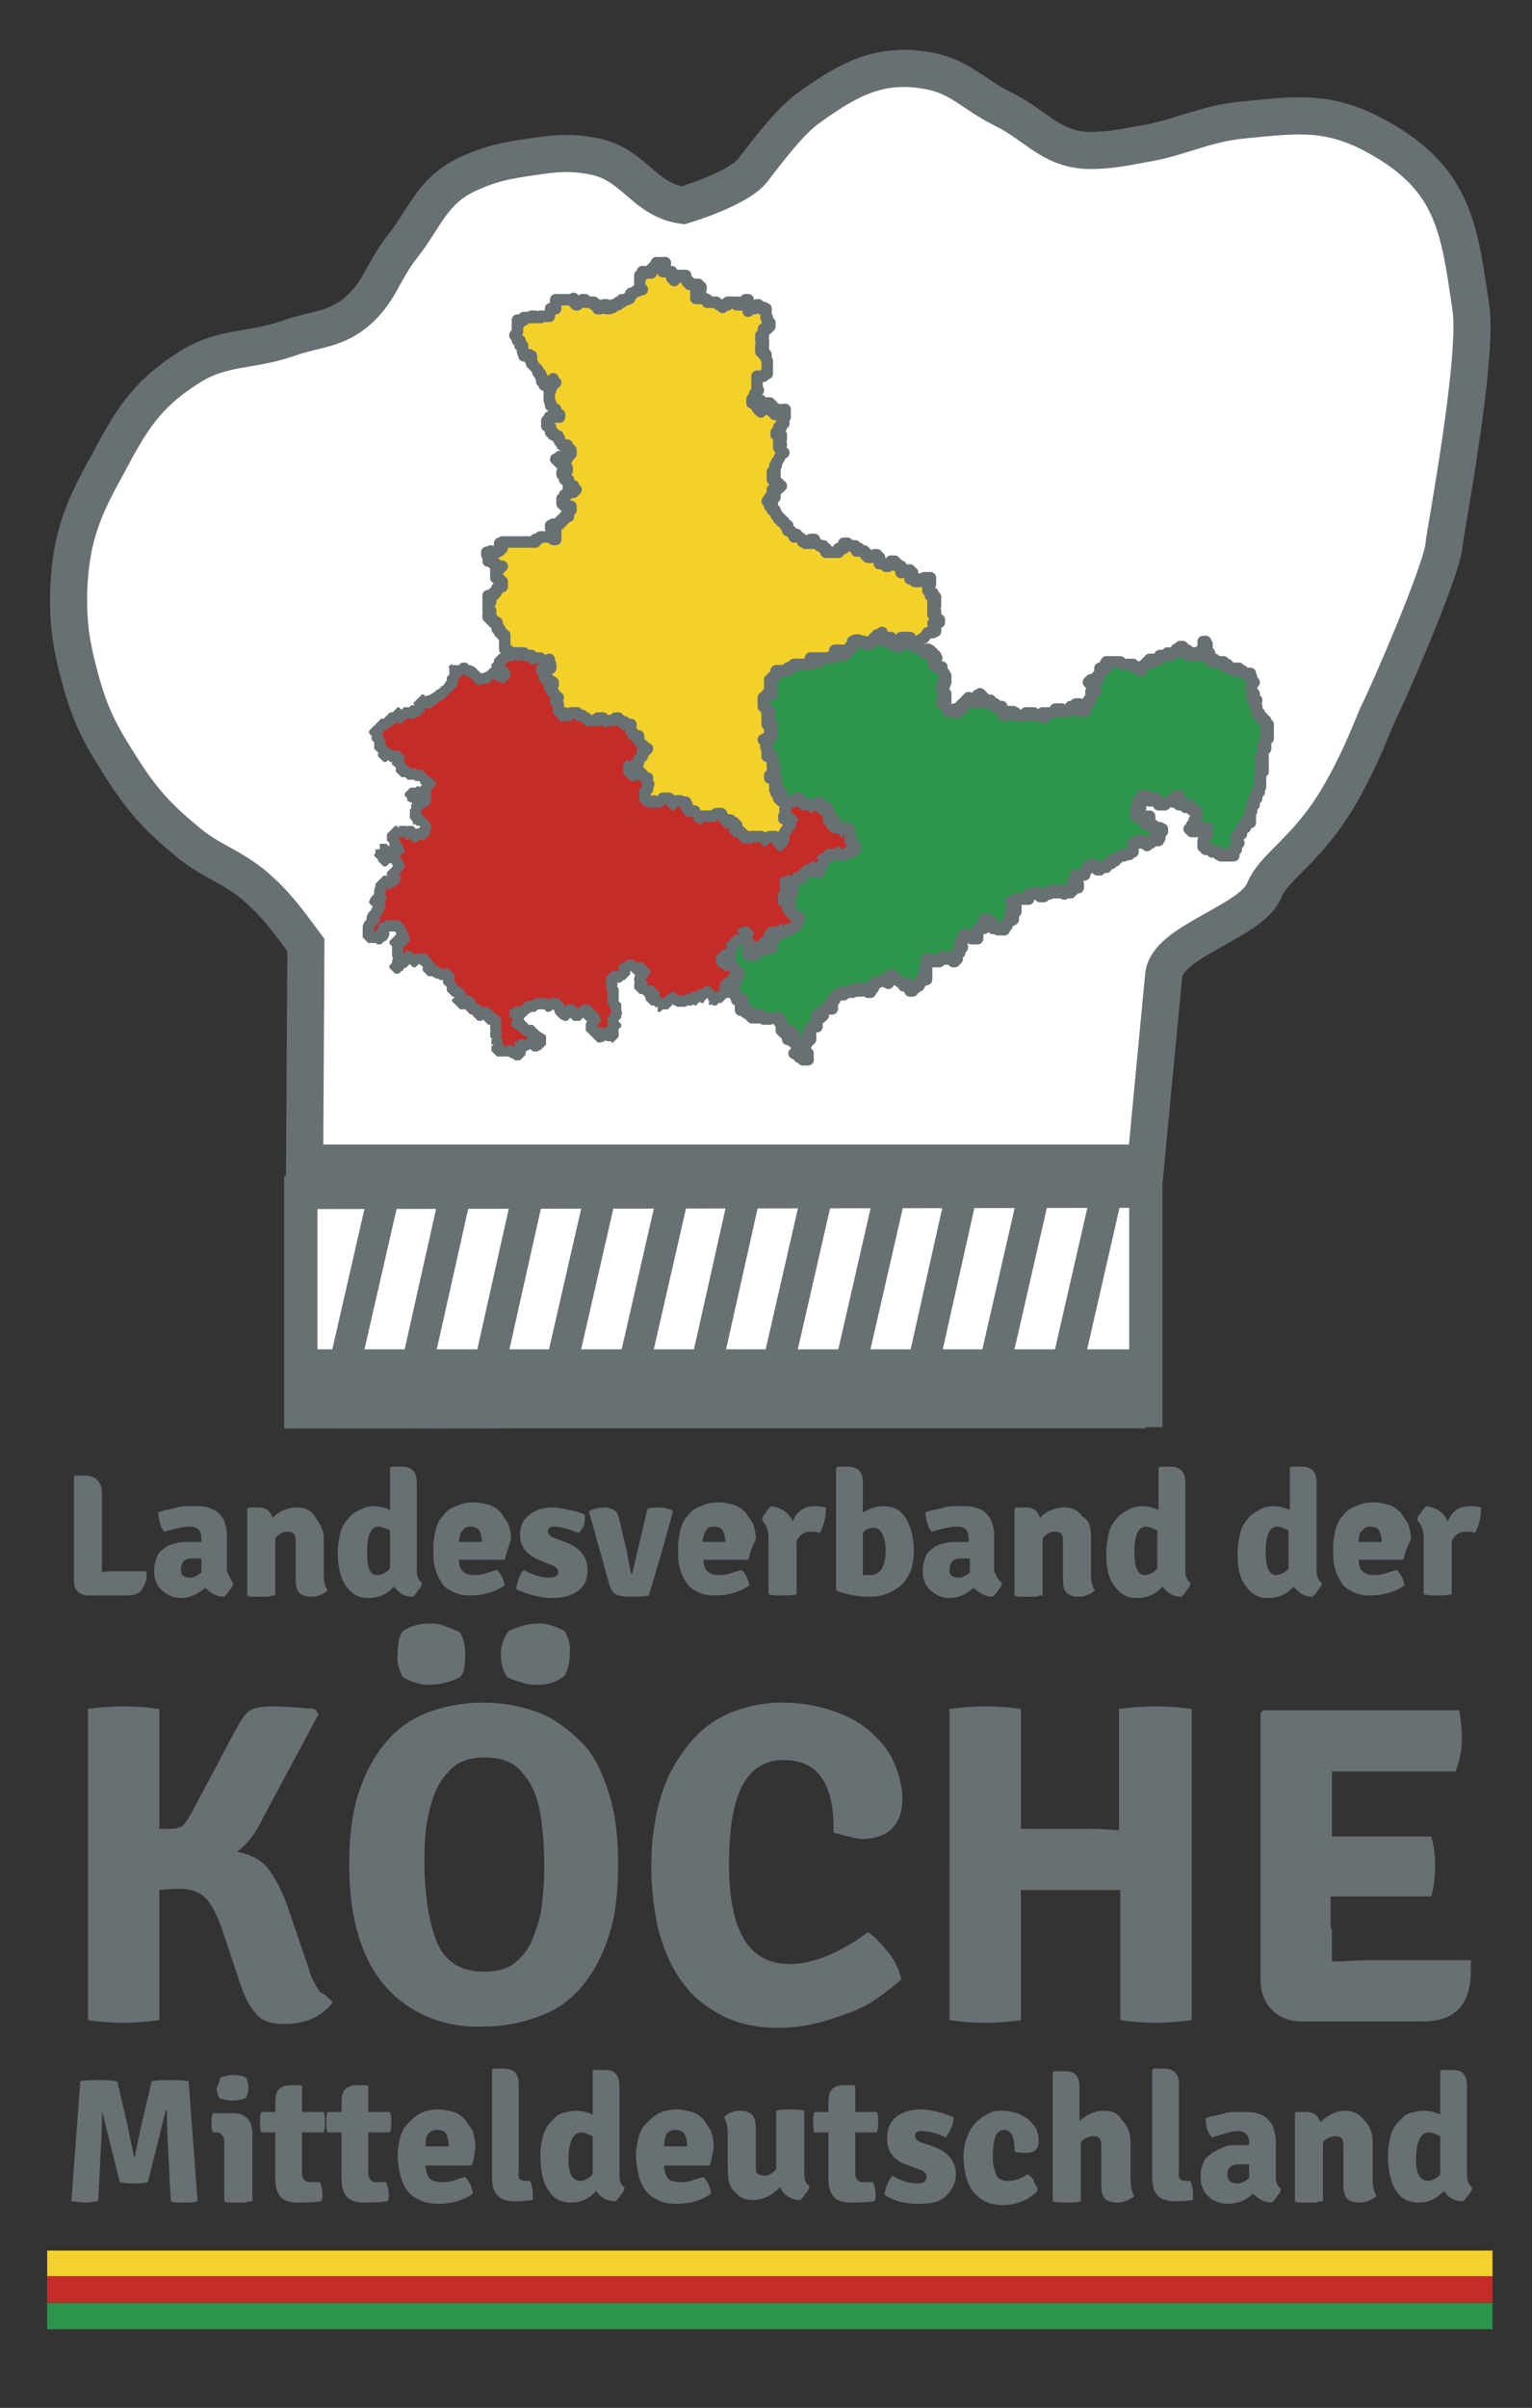 <?xml version="1.0" encoding="utf-8"?>
<!-- Generator: Adobe Illustrator 24.1.3, SVG Export Plug-In . SVG Version: 6.00 Build 0)  -->
<svg version="1.1" id="Ebene_1" xmlns="http://www.w3.org/2000/svg" xmlns:xlink="http://www.w3.org/1999/xlink" x="0px" y="0px"
	 viewBox="0 0 120.2 188.8" style="enable-background:new 0 0 120.2 188.8;" xml:space="preserve">
<rect x="0" y="0" width="120.2" height="188.8" fill="#333333" stroke="none"/>
<style type="text/css">
	.st0{fill-rule:evenodd;clip-rule:evenodd;fill:#FFFFFF;stroke:#687073;stroke-width:2.608;stroke-miterlimit:3.864;}
	.st1{fill-rule:evenodd;clip-rule:evenodd;fill:#FFFFFF;stroke:#687073;stroke-width:2.912;stroke-miterlimit:10;}
	.st2{fill:#F4D128;stroke:#687073;stroke-width:0.903;stroke-linecap:round;stroke-linejoin:round;stroke-miterlimit:10;}
	.st3{fill:#2B9549;stroke:#687073;stroke-width:0.903;stroke-linecap:round;stroke-linejoin:round;stroke-miterlimit:10;}
	.st4{fill:#C52C28;stroke:#687073;stroke-width:0.886;stroke-linejoin:bevel;stroke-miterlimit:3.864;}
	.st5{fill:#687073;}
	.st6{fill:none;stroke:#687073;stroke-width:2.458;stroke-linejoin:round;stroke-miterlimit:10;}
	.st7{fill:none;stroke:#F4D12C;stroke-width:2.067;stroke-miterlimit:3.864;}
	.st8{fill:none;stroke:#C52C28;stroke-width:2.067;stroke-miterlimit:3.864;}
	.st9{fill:none;stroke:#2B9549;stroke-width:2.067;stroke-miterlimit:3.864;}
	.st10{fill:none;stroke:#000000;stroke-width:2.5;stroke-linejoin:round;stroke-miterlimit:10;}
	.st11{fill:none;stroke:#687073;stroke-width:6.2;stroke-miterlimit:10;}
</style>
<g>
	<polygon class="st0" points="23.6,93.5 89.9,93.4 89.9,110.6 23.6,110.7 	"/>
	<path class="st1" d="M23.9,91.2h66l1.4-14.7c0.2-2.7,6.9-4.2,7.9-6.7c0.6-1.5,2.4-2.6,4.4-5.2c2.4-3.1,4.1-7.7,4.5-8.6
		c0.6-1.1,5.1-11.4,5.2-13.3c0.1-1.1,2.7-14.6,2.1-18.6c-0.9-6.1-1.3-10-7.2-13.3c-3.9-2.2-6.4-1.8-10.6-1.4c-3.2,0.3-4.9,1.4-8,1.9
		c-1.6,0.3-2.6,0.5-4.2,0.5c-3-0.1-4.1-2-6.8-3.3c-2.2-1.1-3.2-2.4-5.5-2.9c-3.9-0.8-6.4,0.5-9.7,2.9c-1.3,0.9-3,3.1-4.3,4.8
		c-1.1,1.5-5.5,2.8-5.5,2.8l0,0c-3-0.4-3.8-3.1-6.8-3.8c-1.9-0.4-3.1-0.3-5.1,0c-2,0.3-3.2,0.5-5.1,1.4c-2.7,1.3-3.2,3.3-5,5.6
		c-1.6,2-1.8,3.7-3.8,5.3c-1.7,1.3-3.1,1.2-5.1,1.9c-3.1,1.1-5.3,0.6-8,2.4c-3.3,2.1-4.5,4.2-6.3,7.6c-1.9,3.4-2.8,5.6-3,9.5
		c-0.1,3,0.2,4.7,1,7.6c0.8,2.8,1.6,4.2,3.2,6.7c1.6,2.5,2.8,3.8,5.1,5.7c1.8,1.5,3.2,1.8,5.1,3.3c1.9,1.6,2.7,2.8,4.2,4.8
		L23.9,91.2z"/>
	<polygon id="SAN_2_" class="st2" points="72,50.3 71.6,50.7 71.6,50.5 71.4,50.5 71.4,50.3 71.4,50.2 71.4,50 71.3,50.2 71.3,50 
		71.1,50 70.9,50 70.7,50 70.9,50.3 70.7,50.3 70.6,50.3 70.6,50.5 70.6,50.7 70.4,50.7 70.4,50.5 70.4,50.3 70.2,50.3 70,50.3 
		70,50.5 69.9,50.5 69.9,50.3 69.7,50.3 69.9,50.3 69.9,50.2 69.9,50 69.7,50 69.7,50.2 69.5,50.2 69.5,50.3 69.3,50.3 69.5,50.3 
		69.3,50.3 69.3,50.2 69.3,50 69.3,49.8 69.3,50 69.3,49.8 69.2,49.8 69.2,49.6 69.2,49.8 69,49.8 68.8,49.8 69,49.8 68.8,49.8 
		68.8,50 68.6,50 68.6,50.2 68.5,50.2 68.3,50.3 68.3,50.5 68.1,50.5 67.9,50.5 67.8,50.5 67.8,50.3 67.6,50.3 67.4,50.3 67.4,50.2 
		67.2,50.2 67.2,50.3 67.1,50.3 67.1,50.2 66.9,50.3 66.9,50.5 66.9,50.7 66.7,50.7 66.7,50.9 66.7,51 66.5,51 66.5,51.2 66.4,51.2 
		66.2,51.2 66.2,51.4 66,51.4 66,51.2 66.2,51.2 66.2,51 66,51 65.8,51 65.8,51.2 65.7,51.2 65.7,51 65.5,51 65.5,51.2 65.5,51.4 
		65.3,51.4 65.3,51.6 65.1,51.6 65,51.6 64.8,51.6 64.6,51.6 64.4,51.6 64.4,51.7 64.3,51.7 64.3,51.9 64.3,51.7 64.3,51.6 
		64.1,51.6 63.9,51.6 63.9,51.7 63.9,51.6 63.7,51.6 63.6,51.6 63.6,51.7 63.6,51.9 63.6,52.1 63.4,52.1 63.2,52.1 63,52.1 
		62.9,52.1 62.7,52.1 62.9,52.1 62.7,52.1 62.5,52.1 62.3,52.1 62.3,52.3 62.2,52.3 62,52.3 62.2,52.3 62,52.4 61.8,52.4 61.8,52.6 
		61.8,52.4 61.8,52.6 61.6,52.6 61.8,52.6 61.6,52.6 61.5,52.6 61.3,52.6 61.1,52.6 61.1,52.8 61.1,52.6 60.9,52.6 60.9,52.8 
		60.9,53 60.8,53 60.8,53.1 60.6,53.1 60.6,53.3 60.4,53.3 60.4,53.5 60.4,53.7 60.4,53.8 60.4,54 60.6,54 60.6,54.2 60.6,54.4 
		60.4,54.4 60.2,54.4 60.2,54.5 60.2,54.7 60.1,54.7 59.9,54.7 59.9,54.9 59.9,55.1 59.9,55.2 59.9,55.4 60.1,55.4 60.1,55.6 
		60.2,55.6 60.4,55.8 60.4,55.9 60.2,55.9 60.4,55.9 60.2,55.9 60.2,56.1 60.2,56.3 60.2,56.1 60.2,56.5 60.4,56.5 60.2,56.5 
		60.2,56.6 60.2,56.8 60.4,56.8 60.4,56.6 60.4,56.8 60.4,57 60.4,56.8 60.6,56.8 60.4,56.8 60.4,57 60.6,57.2 60.6,57 60.6,57.2 
		60.4,57.2 60.4,57.3 60.4,57.5 60.6,57.5 60.6,57.7 60.4,57.7 60.4,57.9 60.2,57.9 60.1,57.9 60.2,58 60.1,58 59.9,58 60.1,58.2 
		60.1,58.4 60.1,58.6 60.2,58.6 60.2,58.7 60.2,58.9 60.2,59.1 60.2,59.3 60.4,59.3 60.6,59.3 60.6,59.4 60.6,59.6 60.6,59.8 
		60.6,60 60.6,60.1 60.8,60.1 60.8,60.3 60.6,60.5 60.6,60.7 60.6,60.8 60.4,60.8 60.4,61 60.6,60.8 60.8,60.8 60.8,61 60.9,61 
		60.8,61 60.9,61.2 60.8,61.2 60.8,61.4 60.8,61.5 60.8,61.7 60.8,61.9 60.9,61.9 61.1,61.9 61.3,62.1 61.3,62.2 61.1,62.2 
		60.9,62.2 61.1,62.2 61.1,62.4 61.1,62.6 61.3,62.6 61.3,62.8 61.3,62.6 61.3,62.8 61.5,62.8 61.6,62.8 61.8,62.8 61.8,62.9 
		62,62.9 62,63.1 61.8,63.1 61.8,63.3 61.6,63.3 61.8,63.3 61.6,63.3 61.6,63.5 61.6,63.6 61.6,63.8 61.6,64 61.5,64 61.5,64.2 
		61.5,64 61.6,64.2 61.8,64 62,64 62,64.2 62,64 62,64.2 62.2,64.2 62.2,64.3 62,64.3 62.2,64.5 62,64.5 62,64.7 62,64.9 61.8,64.9 
		61.8,65 61.6,65.2 61.5,65.4 61.5,65.6 61.3,65.7 61.5,65.7 61.5,65.9 61.3,66.1 61.3,66.3 61.1,66.3 61.1,66.1 60.9,66.3 
		61.1,66.1 60.9,66.1 61.1,66.1 60.9,66.1 61.1,65.9 61.1,65.7 60.9,65.9 60.8,65.9 60.8,65.7 60.8,65.6 60.6,65.6 60.4,65.6 
		60.4,65.7 60.4,65.9 60.2,65.7 60.1,65.7 60.1,65.9 59.9,65.9 59.9,65.7 59.7,65.7 59.7,65.6 59.5,65.6 59.4,65.6 59.2,65.6 
		59,65.6 59,65.7 58.8,65.7 58.7,65.7 58.7,65.6 58.5,65.6 58.5,65.7 58.3,65.7 58.3,65.6 58.3,65.4 58.1,65.4 58.1,65.2 58,65.2 
		57.8,65.2 57.6,65.2 57.6,65 57.8,65 57.8,64.9 57.8,64.7 57.6,64.7 57.6,64.5 57.6,64.7 57.6,64.5 57.6,64.7 57.4,64.5 57.3,64.3 
		57.3,64.5 57.3,64.3 57.1,64.3 57.1,64.5 56.9,64.5 56.9,64.3 56.9,64.2 56.7,64.2 56.7,64 56.6,64.2 56.6,64 56.6,63.8 56.4,63.8 
		56.2,63.8 56.2,64 56.2,63.8 56,64 55.9,64 55.7,64 55.5,64 55.3,64 55.3,64.2 55.3,64 55.2,64 55,64 55,64.2 54.8,64.2 54.8,64 
		54.6,64 54.5,64 54.6,64 54.6,63.8 54.5,63.8 54.5,63.6 54.3,63.6 54.1,63.6 53.9,63.6 53.9,63.5 53.9,63.3 53.8,63.1 53.9,63.1 
		53.8,63.1 53.8,62.9 53.6,62.9 53.4,62.8 53.2,62.8 53.1,62.8 52.9,62.8 52.9,62.9 52.9,63.1 52.7,63.1 52.7,62.9 52.9,62.9 
		52.7,62.9 52.7,62.8 52.5,62.8 52.5,62.6 52.4,62.6 52.2,62.6 52,62.6 52,62.8 51.8,62.8 51.8,62.9 51.6,62.9 51.5,62.9 51.3,62.8 
		51.3,62.9 51.1,62.9 50.9,62.9 50.9,62.8 50.8,62.9 50.8,62.8 50.6,62.8 50.6,62.6 50.6,62.4 50.6,62.2 50.6,62.1 50.4,62.1 
		50.6,62.1 50.6,61.9 50.8,61.9 50.8,61.7 50.8,61.5 50.9,61.5 50.8,61.5 50.8,61.4 50.8,61.2 50.6,61.2 50.8,61.2 50.6,61.2 
		50.8,61 50.6,61 50.4,61 50.4,60.8 50.4,60.7 50.2,60.7 50.2,60.5 50.1,60.5 50.1,60.7 49.9,60.7 49.7,60.7 49.9,60.8 49.7,60.8 
		49.7,60.7 49.7,60.8 49.5,60.8 49.5,60.7 49.5,60.5 49.4,60.5 49.2,60.3 49.4,60.1 49.4,60 49.5,59.8 49.5,60 49.7,60 49.9,60 
		49.9,59.8 50.1,59.8 50.1,59.6 50.2,59.4 50.2,59.3 50.4,59.3 50.4,59.1 50.4,58.9 50.4,58.7 50.6,58.9 50.8,58.7 50.6,58.6 
		50.4,58.4 50.2,58.4 50.2,58.2 50.1,58.2 50.1,58 49.9,58 49.9,57.9 50.1,57.9 50.1,57.7 49.9,57.7 49.7,57.9 49.7,57.7 49.7,57.5 
		49.5,57.5 49.5,57.3 49.5,57.2 49.5,57 49.5,56.8 49.4,56.8 49.2,56.8 49,56.8 49.2,56.8 49,56.8 49,56.6 49,56.8 48.8,56.8 
		48.8,56.6 48.7,56.6 48.7,56.5 48.5,56.3 48.3,56.5 48.3,56.3 48.3,56.5 48.1,56.5 48,56.5 47.6,56.5 47.6,56.6 47.4,56.6 
		47.6,56.6 47.6,56.5 47.3,56.5 47.3,56.3 47.1,56.3 47.1,56.5 46.9,56.5 46.9,56.3 46.9,56.5 46.7,56.5 46.6,56.5 46.4,56.5 
		46.2,56.5 46,56.5 46,56.3 45.9,56.3 45.9,56.5 45.9,56.3 45.7,56.3 45.9,56.3 45.7,56.3 45.7,56.1 45.5,56.1 45.3,56.1 45.3,55.9 
		45.2,55.9 45,55.9 44.8,55.9 44.8,56.1 44.6,56.1 44.5,56.1 44.3,56.3 44.3,56.1 44.3,56.3 44.3,56.1 44.3,56.3 44.1,56.1 
		44.3,56.1 44.3,55.9 44.1,55.9 43.9,55.9 43.8,55.9 43.8,55.6 43.8,55.4 43.8,55.2 43.6,55.2 43.6,55.1 43.6,54.9 43.8,54.7 
		43.6,54.7 43.6,54.5 43.4,54.5 43.4,54.4 43.2,54.4 43.4,54.4 43.4,54.2 43.2,54.2 43.2,54 43.1,54 43.1,53.8 43.2,54 43.2,53.8 
		43.2,54 43.2,53.8 43.2,53.7 43.4,53.7 43.4,53.5 43.2,53.5 43.1,53.5 43.1,53.3 42.9,53.3 42.9,53.1 42.9,53.3 42.7,53.3 
		42.7,53.1 42.7,53 42.7,52.8 42.7,52.6 42.7,52.8 42.5,52.6 42.5,52.4 42.5,52.3 42.7,52.3 42.7,52.1 42.7,52.3 42.9,52.3 
		42.9,52.4 43.1,52.4 43.2,52.4 43.2,52.3 43.2,52.1 43.1,52.1 42.9,51.9 43.1,51.9 43.1,51.7 42.9,51.9 42.7,51.9 42.5,51.9 
		42.5,51.7 42.5,51.9 42.5,51.7 42.4,51.7 42.4,51.6 42.2,51.6 42,51.6 41.8,51.6 41.8,51.7 41.7,51.7 41.7,51.6 41.7,51.4 
		41.5,51.4 41.3,51.4 41.1,51.4 41.1,51.2 41,51.2 40.8,51.2 40.8,51.4 40.6,51.4 40.6,51.2 40.4,51.2 40.3,51.2 40.3,51.4 
		40.1,51.4 39.9,51.4 39.9,51.2 39.9,51 39.7,51 39.7,50.9 39.6,50.9 39.6,50.7 39.6,50.5 39.6,50.3 39.6,50.2 39.6,50 39.6,49.8 
		39.4,49.8 39.4,49.6 39.2,49.6 39.2,49.5 39.2,49.3 39,49.3 39,49.1 39,48.9 39,48.8 38.9,48.8 38.7,48.8 38.7,48.6 38.5,48.6 
		38.5,48.4 38.3,48.4 38.3,48.2 38.5,48.2 38.5,48.1 38.5,47.9 38.3,47.9 38.3,47.7 38.3,47.5 38.3,47.4 38.3,47.2 38.5,47.2 
		38.5,47 38.3,47 38.3,46.8 38.3,46.7 38.5,46.7 38.7,46.7 38.7,46.5 38.9,46.5 38.9,46.3 39,46.3 39,46.1 39.2,46.1 39.2,46 
		39.4,46 39.4,45.8 39.2,45.8 39.4,45.8 39.2,45.8 39.4,45.8 39.2,45.8 39.4,45.8 39.4,45.6 39.2,45.6 39.2,45.4 39,45.3 38.9,45.3 
		38.9,45.1 38.9,44.9 38.9,44.7 39,44.6 39.2,44.6 39.4,44.4 39.2,44.4 39,44.4 38.9,44.4 38.9,44.2 38.7,44.2 38.7,44 38.5,44 
		38.3,44 38.5,44 38.5,43.9 38.3,43.7 38.2,43.5 38.2,43.3 38.3,43.3 38.5,43.3 38.5,43.2 38.5,43.3 38.7,43.3 38.9,43.3 39,43.3 
		38.9,43.3 39,43.2 39,43.3 39,43.2 39.2,43.2 39,43.2 39.2,43 39.4,43 39.4,42.8 39.2,42.8 39.2,42.6 39.4,42.6 39.4,42.5 
		39.6,42.6 39.6,42.5 39.7,42.5 39.9,42.5 40.1,42.5 40.3,42.5 40.4,42.5 40.6,42.5 40.8,42.5 41,42.5 41.1,42.5 41.3,42.5 
		41.5,42.5 41.7,42.5 41.8,42.5 42,42.5 42,42.3 42.2,42.3 42.4,42.1 42.5,42.1 42.9,42.1 43.1,42.1 43.2,42.1 43.4,42.3 43.6,42.3 
		43.6,42.1 43.6,41.9 43.6,41.8 43.6,41.6 43.4,41.6 43.4,41.4 43.2,41.4 43.2,41.2 43.4,41.2 43.4,41.1 43.6,41.1 43.6,41.2 
		43.6,41.1 43.8,41.1 43.9,41.1 43.9,40.9 44.1,40.9 44.1,40.7 44.3,40.7 44.3,40.5 44.3,40.7 44.3,40.5 44.5,40.5 44.6,40.5 
		44.6,40.4 44.5,40.4 44.6,40.4 44.6,40.2 44.6,40 44.8,40 44.6,40 44.6,39.8 44.8,39.8 44.8,39.7 44.6,39.7 44.5,39.7 44.3,39.7 
		44.3,39.5 44.1,39.5 44.1,39.3 44.1,39.1 44.3,39.1 44.3,39 44.3,38.8 44.5,38.8 44.6,38.6 44.8,38.6 45,38.6 45,38.4 45.2,38.4 
		45,38.4 45,38.3 45,38.1 44.8,38.1 44.6,38.3 44.6,38.1 44.6,37.9 44.6,37.7 44.6,37.6 44.5,37.6 44.3,37.6 44.3,37.4 44.1,37.2 
		44.1,37 44.3,37 44.3,36.9 44.5,36.9 44.3,36.9 44.5,36.9 44.5,36.7 44.3,36.7 44.3,36.5 44.1,36.5 44.1,36.3 43.9,36.3 43.9,36.2 
		43.8,36.2 43.8,36 43.6,36 43.8,36 43.9,36 43.9,35.8 43.9,36 44.1,35.8 44.3,35.8 44.1,36 44.3,36 44.3,35.8 44.3,36 44.5,36 
		44.5,35.8 44.6,35.8 44.6,35.6 44.8,35.6 44.8,35.5 44.8,35.3 44.6,35.3 44.8,35.3 44.6,35.1 44.5,35.1 44.5,34.9 44.3,34.9 
		44.1,34.8 44.1,34.9 44.1,34.8 43.9,34.6 43.9,34.4 43.8,34.4 43.8,34.2 43.6,34.2 43.6,34.1 43.4,34.1 43.4,33.9 43.2,33.9 
		43.2,33.7 43.2,33.5 42.9,33.4 43.1,33.4 42.9,33.2 42.9,33 43.1,33 43.1,32.8 43.1,32.7 43.2,32.7 43.4,32.5 43.6,32.5 43.6,32.7 
		43.8,32.7 43.9,32.7 43.9,32.5 43.8,32.5 43.6,32.3 43.6,32.1 43.2,31.8 43.2,31.6 43.1,31.4 43.1,31.3 43.1,31.1 43.1,30.9 
		43.1,30.7 43.1,30.6 43.2,30.6 43.2,30.4 43.4,30.2 43.4,30 43.6,30 43.4,29.9 43.4,29.7 43.4,29.9 43.1,29.9 43.1,30 42.9,30 
		42.9,30.2 42.7,30.2 42.7,30 42.9,30 42.7,30 42.7,29.9 42.5,29.9 42.5,29.7 42.5,29.5 42.4,29.5 42.4,29.3 42.2,29.2 42.2,29 
		42,28.8 41.8,28.6 41.8,28.5 41.7,28.5 41.7,28.3 41.7,28.1 41.5,28.1 41.7,28.1 41.7,27.9 41.5,27.9 41.5,27.8 41.3,27.8 
		41.1,27.9 41.1,27.8 41,27.6 41,27.4 41,27.2 41,27.1 40.8,27.1 40.8,26.9 40.8,26.7 40.6,26.7 40.6,26.5 40.4,26.3 40.6,26 
		40.6,25.8 40.6,25.6 40.6,25.5 40.6,25.3 40.8,25.3 40.6,25.1 40.8,25.1 41,25.1 41.1,25.1 41.1,24.9 41.5,24.9 41.7,24.9 
		41.7,24.8 41.8,24.8 42,24.8 42,24.9 42.2,24.9 42.4,24.9 42.4,24.8 42.5,24.8 42.7,24.8 42.9,24.8 43.1,24.8 43.1,24.6 43.2,24.4 
		43.2,24.2 43.4,24.2 43.6,24.2 43.6,24.1 43.6,23.9 43.6,23.7 43.6,23.5 43.8,23.5 43.9,23.5 44.1,23.5 44.3,23.5 44.5,23.5 
		44.6,23.5 44.8,23.5 45,23.4 45,23.5 45,23.7 45.2,23.9 45.3,23.9 45.3,23.7 45.5,23.7 45.7,23.7 45.7,23.5 45.9,23.5 45.7,23.5 
		45.9,23.5 46,23.7 46.2,23.7 46.4,23.7 46.6,23.7 46.6,23.9 46.7,23.9 46.9,23.9 46.9,24.1 46.9,24.2 47.1,24.2 47.1,24.1 
		47.3,24.1 47.4,23.9 47.6,23.9 47.6,24.1 47.6,24.2 47.8,24.2 48.1,24.1 48.1,23.9 48.3,23.9 48.5,23.9 48.5,23.7 48.7,23.7 
		48.8,23.7 48.8,23.5 48.8,23.7 48.8,23.5 49,23.5 49.2,23.5 49.2,23.4 49.4,23.4 49.4,23.2 49.5,23.2 49.5,23 49.7,23 49.9,22.8 
		50.1,22.8 50.2,22.7 50.4,22.7 50.2,22.7 50.2,22.3 50.2,22 50.2,21.8 50.2,21.6 50.4,21.6 50.4,21.4 50.4,21.3 50.6,21.3 
		50.8,21.4 50.9,21.4 51.1,21.4 50.9,21.3 51.1,21.1 51.3,21.1 51.3,20.9 51.5,20.7 51.5,20.6 51.6,20.6 51.8,20.6 52,20.6 
		52.2,20.6 52.2,20.7 52,20.7 52,20.9 51.8,21.1 52,21.1 52,21.3 52.2,21.3 52.4,21.3 52.5,21.3 52.7,21.3 52.7,21.4 52.7,21.6 
		52.7,21.8 52.9,21.8 52.9,22 53.1,21.8 53.2,21.6 53.4,21.6 53.6,21.6 53.8,21.6 53.8,21.8 53.9,22 53.9,22.1 54.1,22.1 54.1,22.3 
		54.3,22.3 54.5,22.3 54.6,22.3 54.8,22.3 54.8,22.5 55,22.5 55,22.7 54.8,22.7 54.6,22.8 54.6,23 54.6,23.2 54.6,23.4 54.8,23.4 
		55,23.4 55.2,23.4 55.3,23.4 55.3,23.5 55.5,23.5 55.5,23.7 55.7,23.7 55.9,23.7 56,23.7 56.2,23.7 56.4,23.9 56.6,23.9 56.7,24.1 
		56.7,23.9 56.9,23.9 57.1,23.9 57.1,23.7 57.3,23.7 57.4,23.7 57.6,23.7 57.8,23.7 57.8,23.9 57.8,23.7 58,23.7 58,23.9 58.1,23.9 
		58.3,23.9 58.5,23.9 58.5,23.7 58.5,23.5 58.7,23.5 58.7,23.7 58.5,23.7 58.5,23.9 58.7,24.1 58.7,24.2 58.7,24.4 58.8,24.2 
		59,24.2 59.2,24.2 59.4,24.1 59.4,23.9 59.5,23.9 59.5,24.1 59.7,24.1 59.7,24.2 59.9,24.2 59.9,24.1 59.9,24.2 60.1,24.2 
		60.1,24.4 60.1,24.6 60.1,24.8 60.1,24.9 60.2,24.9 60.2,25.1 60.2,25.3 60.4,25.3 60.4,25.5 60.2,25.5 60.4,25.6 60.2,25.6 
		60.2,25.8 60.1,25.8 59.9,25.8 59.9,26 59.9,26.2 59.9,26.3 59.7,26.3 59.7,26.5 59.7,26.7 59.9,26.7 59.9,26.9 59.9,27.1 
		59.7,27.1 59.7,27.2 59.7,27.4 59.9,27.4 59.7,27.4 59.7,27.6 59.9,27.6 60.1,27.8 59.9,27.8 60.1,27.9 60.1,28.1 60.1,27.9 
		60.1,28.1 60.2,28.3 60.2,28.5 60.2,28.6 60.2,28.5 60.2,28.6 60.2,28.8 60.2,29 60.2,29.2 60.1,29.2 60.1,29.3 60.2,29.3 
		60.1,29.3 59.9,29.5 59.7,29.5 59.4,29.5 59.4,29.7 59.4,29.9 59.4,30 59.4,30.2 59.4,30.4 59.5,30.6 59.4,30.6 59.4,30.7 
		59.2,30.9 59.2,31.3 59,31.3 59,31.4 59,31.6 59.2,31.6 59.2,31.4 59.4,31.4 59.5,31.3 59.5,31.4 59.7,31.4 59.7,31.6 59.5,31.6 
		59.5,31.8 59.4,31.8 59.4,32 59.5,32.1 59.7,32.3 59.7,32.1 59.9,32.1 60.1,32.1 60.2,32 60.1,32 60.2,32 60.2,31.8 60.2,31.6 
		60.4,31.6 60.4,31.8 60.6,31.8 60.6,32 60.6,32.1 60.8,32.1 60.6,32.3 60.8,32.3 60.8,32.5 60.9,32.5 60.9,32.3 61.1,32.3 
		61.1,32.1 61.3,32.3 61.5,32.3 61.5,32.1 61.6,32.1 61.6,32.3 61.5,32.3 61.3,32.3 61.3,32.5 61.3,32.7 61.5,32.7 61.5,32.5 
		61.6,32.5 61.6,32.7 61.5,32.7 61.5,32.8 61.5,33 61.5,33.2 61.3,33.2 61.3,33.4 61.3,33.5 61.1,33.5 61.1,33.7 61.1,33.9 
		60.9,33.9 60.9,34.1 61.1,34.1 61.3,34.1 61.3,34.2 61.3,34.4 61.1,34.4 61.1,34.6 61.1,34.8 61.3,34.8 61.3,34.9 61.1,34.9 
		61.1,35.1 61.3,35.3 61.3,35.5 61.5,35.5 61.3,35.6 61.1,36 60.9,36.3 60.9,36.5 60.8,36.5 60.8,36.7 60.8,36.9 60.8,37 60.6,37 
		60.6,37.2 60.8,37.2 60.6,37.2 60.8,37.4 60.6,37.4 60.6,37.6 60.8,37.6 60.8,37.7 60.9,37.7 60.9,37.9 60.8,37.9 60.9,37.9 
		61.1,37.9 61.1,38.1 61.3,38.1 61.1,38.3 60.9,38.3 60.9,38.4 60.8,38.3 60.8,38.4 60.6,38.4 60.6,38.6 60.8,38.6 60.8,38.8 
		60.6,38.8 60.6,39 60.8,39 60.6,39.1 60.4,39.1 60.4,39 60.2,39.3 60.4,39.5 60.6,39.5 60.4,39.5 60.4,39.7 60.6,39.8 60.6,40 
		60.8,40 60.8,40.2 60.9,40.2 60.9,40.4 61.1,40.5 61.1,40.7 61.3,40.7 61.3,40.9 61.5,40.9 61.6,41.1 61.6,41.2 61.8,41.2 
		61.8,41.4 61.8,41.6 62,41.6 62.2,41.8 62.2,41.9 62.3,41.9 62.3,42.1 62.5,41.9 62.5,42.1 62.7,42.1 62.9,42.3 63,42.3 63,42.5 
		63.2,42.5 63.2,42.6 63.4,42.6 63.6,42.6 63.6,42.5 63.6,42.3 63.7,42.3 63.9,42.3 63.9,42.5 63.9,42.6 64.1,42.6 64.3,42.8 
		64.4,42.8 64.6,42.8 64.6,43 64.8,43 64.8,43.2 64.8,43.3 65,43.3 65.3,43.3 65.5,43.3 65.7,43.3 65.8,43.3 65.7,43.2 65.8,43.2 
		65.7,43.2 65.8,43.2 65.8,43 65.8,43.2 65.8,43 66,43 66.2,43 66.2,42.8 66.2,42.6 66.4,42.6 66.5,42.6 66.5,42.8 66.7,42.8 
		66.9,42.8 67.1,42.8 67.1,43 67.2,43 67.2,43.2 67.4,43.2 67.4,43 67.4,43.2 67.6,43.2 67.8,43.2 67.8,43.3 67.9,43.3 67.9,43.5 
		68.1,43.7 68.5,43.7 68.6,43.5 68.8,43.5 68.8,43.7 69,43.7 69,43.9 69,44 69,44.2 69.2,44.2 69.3,44.2 69.5,44.2 69.5,44.4 
		69.7,44.4 69.7,44.2 69.9,44.2 69.9,44 70,44 70,44.2 70.2,44 70.2,44.2 70.4,44.2 70.4,44.4 70.6,44.4 70.7,44.4 70.7,44.6 
		70.7,44.7 70.7,44.9 70.9,44.7 71.1,44.7 71.3,44.9 71.3,44.7 71.4,44.7 71.4,44.9 71.6,44.9 71.6,45.1 71.6,45.3 71.4,45.3 
		71.4,45.4 71.6,45.4 71.8,45.4 71.8,45.6 72,45.6 72.1,45.6 72.1,45.4 72.3,45.4 72.5,45.4 72.5,45.3 72.7,45.3 72.8,45.3 73,45.3 
		73,45.4 73,45.6 73,45.8 72.8,45.8 72.7,45.8 72.8,46 72.8,46.1 72.8,46.3 73,46.3 73,46.5 73.2,46.5 73,46.7 73.2,46.7 73.2,46.8 
		73.4,46.8 73.4,47 73.2,47 73.4,47 73.2,47 73.4,47.2 73.2,47.2 73.4,47.2 73.4,47.4 73.2,47.4 73.4,47.4 73.4,47.5 73.2,47.5 
		73.2,47.7 73.2,47.9 73.4,47.9 73.4,48.1 73.2,48.1 73.4,48.2 73.2,48.2 73.4,48.2 73.4,48.4 73.5,48.4 73.5,48.6 73.7,48.6 
		73.7,48.8 73.5,48.8 73.4,48.8 73.5,48.8 73.5,48.9 73.4,48.9 73.2,48.9 73.4,48.9 73.4,49.1 73.4,49.3 73.4,49.5 73.2,49.5 
		73.2,49.6 73,49.6 72.8,49.6 72.5,50 72,50.3 	"/>
	<polygon id="SAC_2_" class="st3" points="72,50.3 72,50.5 72.1,50.7 72.3,50.9 72.3,51 72.5,51 72.5,51.2 72.7,51.2 72.7,51 
		72.7,51.2 72.8,51 72.8,50.9 72.8,51 73,51 73,51.2 73.2,51.2 73.2,51.4 73.4,51.4 73.5,51.6 73.4,51.6 73.4,51.7 73.2,51.9 
		73.2,52.1 73.4,52.1 73.5,52.1 73.5,52.3 73.7,52.3 73.9,52.3 73.9,52.4 73.9,52.6 74.1,52.8 74.1,53 74.2,53 74.2,53.1 74.2,53.3 
		74.2,53.5 74.1,53.5 74.2,53.5 74.1,53.5 74.1,53.7 74.1,53.8 74.1,53.7 73.9,53.7 73.9,53.8 73.9,54 73.9,54.2 74.1,54.4 
		74.2,54.4 74.2,54.5 74.2,54.7 74.1,54.7 74.1,54.9 73.9,54.9 73.9,55.1 73.9,55.2 74.1,55.2 74.1,55.1 74.1,54.9 74.2,54.9 
		74.2,55.1 74.2,55.2 74.2,55.4 74.4,55.6 74.4,55.8 74.6,55.8 74.8,55.8 74.9,55.8 75.1,55.9 75.1,55.8 74.9,55.8 74.9,55.6 
		75.1,55.6 74.9,55.6 75.1,55.6 75.3,55.6 75.5,55.6 75.3,55.6 75.3,55.4 75.5,55.2 75.6,55.2 75.6,55.1 75.8,55.1 76,55.1 
		75.8,55.1 75.8,54.9 76,54.7 76,54.9 76.2,54.9 76.3,54.9 76.5,54.9 76.5,55.1 76.7,55.1 76.7,54.9 76.5,54.9 76.5,54.7 76.7,54.7 
		76.7,54.5 76.9,54.5 76.9,54.4 77,54.5 76.9,54.5 77,54.5 77,54.7 77.2,54.7 77.2,54.9 77.4,54.9 77.2,54.9 77.2,55.1 77.4,55.1 
		77.4,54.9 77.6,54.9 77.6,55.1 77.7,55.1 77.7,54.9 77.7,55.1 77.9,55.1 77.7,55.1 77.7,55.2 77.9,55.2 78.1,55.2 78.1,55.4 
		78.3,55.4 78.4,55.4 78.6,55.4 78.6,55.6 78.6,55.8 78.6,55.9 78.8,55.9 78.8,56.1 79,56.1 79,55.9 79.1,55.9 79.1,55.8 79.3,55.8 
		79.5,55.8 79.5,55.9 79.7,55.9 79.7,56.1 79.8,56.1 80,56.1 80.2,56.1 80.4,56.1 80.5,56.1 80.5,55.9 80.7,55.9 80.7,56.1 
		80.9,56.1 80.9,55.9 81.1,55.9 81.1,56.1 81.2,56.1 81.4,56.1 81.6,56.1 81.8,56.1 81.8,55.9 81.9,55.9 81.9,56.1 81.9,56.3 
		81.9,56.1 82.1,56.1 82.1,55.9 82.3,55.9 82.5,55.9 82.6,55.9 82.8,55.8 83,55.8 82.8,55.8 82.8,55.6 83,55.6 83.2,55.6 83.3,55.6 
		83.3,55.8 83.5,55.8 83.7,55.8 83.9,55.8 83.9,55.6 84,55.6 84,55.4 84.2,55.4 84.4,55.4 84.4,55.2 84.6,55.2 84.7,55.2 84.7,55.4 
		84.7,55.6 84.7,55.8 84.9,55.8 85.1,55.8 85.1,55.6 85.1,55.4 85.3,55.4 85.3,55.2 85.1,55.2 85.3,55.2 85.4,55.2 85.4,55.1 
		85.3,55.1 85.4,54.9 85.6,54.9 85.6,54.7 85.6,54.5 85.6,54.4 85.6,54.2 85.8,54.2 86,54.2 85.8,54 85.8,53.8 85.8,53.7 85.6,53.7 
		85.4,53.5 85.6,53.3 85.8,53.5 86,53.5 86.1,53.5 86.1,53.3 86.1,53.1 86,53.1 86.1,53.1 86.1,53 86.3,53 86.3,52.8 86.3,52.6 
		86.3,52.4 86.5,52.4 86.7,52.4 86.8,52.4 86.8,52.3 86.8,52.4 86.8,52.3 86.7,52.3 86.7,52.1 86.8,51.9 87,51.9 87.2,51.9 
		87.4,51.9 87.5,51.9 87.7,51.9 87.9,51.9 88.1,52.1 88.2,52.1 88.4,52.1 88.6,52.1 88.8,52.1 88.9,52.1 88.9,52.3 89.1,52.3 
		89.3,52.3 89.5,52.4 89.5,52.6 89.6,52.4 89.6,52.3 89.8,52.3 89.8,52.1 90,52.1 90,51.9 90.2,51.9 90.2,51.7 90.3,51.7 90.5,51.7 
		90.5,51.9 90.5,51.7 90.7,51.7 90.9,51.7 90.9,51.6 91,51.7 91,51.6 91,51.4 91.2,51.4 91.4,51.4 91.6,51.4 91.6,51.2 91.7,51.2 
		91.7,51.4 91.7,51.2 91.9,51.4 92.1,51.2 92.3,51.2 92.3,51 92.3,50.9 92.5,50.9 92.5,51 92.5,50.9 92.6,50.9 92.6,50.7 92.8,50.7 
		92.8,50.9 93,50.9 93,51 93.2,51 93.2,51.2 93.2,51.4 93.3,51.4 93.5,51.4 93.5,51.2 93.7,51.2 93.9,51.2 94,51.2 93.9,51.2 
		94,51.2 94,51.4 94,51.2 94.2,51.2 94.2,51 94.4,51 94.4,50.9 94.4,50.7 94.6,50.7 94.4,50.5 94.4,50.3 94.6,50.3 94.6,50.5 
		94.7,50.5 94.7,50.7 94.7,50.9 94.6,50.9 94.6,51 94.7,51.2 94.6,51.2 94.7,51.2 94.9,51.2 94.9,51.4 94.7,51.6 94.9,51.6 
		94.9,51.7 95.1,51.7 95.1,51.9 95.3,51.9 95.3,51.7 95.3,51.9 95.3,51.7 95.3,51.9 95.4,51.9 95.6,51.9 95.8,51.9 96,51.9 96,52.1 
		96,51.9 96,52.1 96.1,52.1 96.1,52.3 96.1,52.1 96.3,52.1 96.3,52.3 96.5,52.3 96.5,52.4 96.7,52.4 96.8,52.4 96.8,52.6 97,52.6 
		97,52.4 97.2,52.4 97.2,52.6 97.4,52.6 97.5,52.6 97.5,52.8 97.7,52.8 97.9,52.8 98.1,52.8 98.1,53 98.1,53.1 98.2,53.1 98.2,53.3 
		98.4,53.5 98.2,53.5 98.4,53.5 98.2,53.7 98.1,53.7 98.2,53.7 98.2,53.8 98.2,54 98.2,54.2 98.2,54.4 98.4,54.4 98.2,54.4 
		98.2,54.5 98.2,54.7 98.4,54.7 98.4,54.9 98.6,54.9 98.4,55.1 98.4,55.2 98.6,55.4 98.6,55.6 98.6,55.8 98.6,55.9 98.8,55.9 
		98.9,56.1 98.9,56.3 99.1,56.3 99.1,56.5 99.3,56.5 99.3,56.6 99.3,56.8 99.5,56.8 99.5,57 99.5,57.2 99.5,57.3 99.3,57.3 
		99.5,57.5 99.3,57.5 99.5,57.5 99.3,57.5 99.5,57.5 99.5,57.7 99.3,57.7 99.3,57.9 99.5,57.9 99.3,57.9 99.3,58 99.3,58.2 
		99.3,58.4 99.1,58.4 99.3,58.4 99.1,58.4 99.3,58.4 99.3,58.6 99.1,58.6 99.1,58.7 99.3,58.7 99.1,58.7 99.1,58.9 99.1,59.1 
		99.1,59.3 99.1,59.4 98.9,59.4 98.9,59.6 99.1,59.6 99.1,59.8 99.1,60 98.9,60 99.1,60 99.1,60.1 99.1,60.3 99.1,60.5 98.9,60.5 
		98.9,60.7 98.9,60.8 98.9,61 98.9,60.8 98.9,61 98.9,61.2 98.9,61.4 98.8,61.4 98.8,61.5 98.9,61.5 98.8,61.5 98.9,61.5 98.9,61.7 
		98.8,61.7 98.8,61.9 98.8,62.1 98.6,62.1 98.6,62.2 98.6,62.4 98.6,62.6 98.4,62.6 98.6,62.6 98.4,62.6 98.4,62.8 98.4,62.9 
		98.4,63.1 98.2,63.1 98.2,63.3 98.2,63.5 98.2,63.6 98.1,63.6 98.1,63.8 98.1,64 98.1,64.2 97.9,64.2 97.9,64.3 98.1,64.3 
		97.9,64.3 98.1,64.3 98.1,64.5 97.9,64.5 97.7,64.5 97.7,64.7 97.7,64.9 97.5,65 97.4,65 97.4,65.2 97.4,65.4 97.2,65.4 97.2,65.6 
		97,65.6 97,65.7 97,65.9 97.2,66.1 97,66.3 97,66.4 97,66.6 96.8,66.6 96.8,66.8 96.8,67 96.8,67.1 96.7,67.1 96.5,67.1 96.3,67.1 
		96.1,67.1 96.1,67 96,67 96,67.1 95.8,67.1 95.8,67 95.6,67 95.6,66.8 95.4,66.8 95.3,66.8 95.1,66.8 95.1,66.6 94.9,66.6 
		94.7,66.6 94.6,66.6 94.6,66.4 94.4,66.4 94.4,66.3 94.4,66.1 94.4,65.9 94.6,65.7 94.6,65.6 94.6,65.4 94.7,65.4 94.7,65.2 
		94.7,65 94.7,64.9 94.6,64.9 94.4,64.9 94.4,65 94.2,65 94,65 94,65.2 93.9,65.2 93.7,65.2 93.5,65.2 93.5,65 93.3,65 93.5,65 
		93.5,64.9 93.5,64.7 93.7,64.7 93.7,64.5 93.7,64.3 93.9,64.3 93.9,64.2 93.9,64 93.9,63.8 93.9,63.6 93.7,63.6 93.7,63.5 
		93.5,63.5 93.5,63.3 93.3,63.3 93.3,63.1 93.3,63.3 93.2,63.3 93,63.3 93,63.1 92.8,63.1 92.6,63.1 92.6,62.9 92.6,63.1 92.5,63.1 
		92.5,62.9 92.5,62.8 92.5,62.6 92.5,62.4 92.3,62.4 92.3,62.6 92.3,62.8 92.3,62.9 92.1,62.9 92.1,62.8 91.9,62.8 91.7,62.8 
		91.6,62.9 91.4,63.1 91.2,63.1 91,63.1 90.9,63.1 90.9,62.9 90.9,62.8 90.7,62.8 90.7,62.6 90.5,62.6 90.3,62.6 90.3,62.8 
		90.2,62.8 90.2,62.6 90,62.6 90,62.4 89.8,62.4 89.6,62.4 89.6,62.6 89.5,62.6 89.5,62.8 89.3,62.8 89.3,62.9 89.5,62.9 89.5,63.1 
		89.5,63.3 89.3,63.3 89.5,63.3 89.3,63.5 89.1,63.5 89.1,63.6 89.3,63.6 89.3,63.8 89.1,63.8 89.1,64 89.3,64 89.5,64 89.5,64.2 
		89.6,64.2 89.8,64.2 89.8,64 90,64 90.2,64 90.2,64.2 90,64.2 90,64.3 89.8,64.3 89.8,64.5 90,64.5 90,64.7 90.2,64.7 90.3,64.7 
		90.5,64.7 90.3,64.7 90.5,64.9 90.7,64.9 90.9,64.9 91,64.9 91,65 91.2,65 91.2,65.2 91,65.2 91,65.4 91,65.6 91,65.7 90.9,65.7 
		90.9,65.9 90.7,65.9 90.7,65.7 90.5,65.7 90.5,65.9 90.3,65.9 90.3,66.1 90.2,66.1 90,66.1 90,66.3 89.8,66.1 89.6,66.1 89.6,65.9 
		89.5,65.9 89.3,65.9 89.3,66.1 89.1,66.1 88.9,66.1 88.9,66.3 88.9,66.4 88.9,66.6 88.9,66.8 88.8,66.8 88.6,67 88.4,67 88.2,67 
		88.2,67.1 88.1,67.1 87.9,67.1 87.7,67.3 87.5,67.3 87.5,67.5 87.5,67.3 87.5,67.5 87.4,67.5 87.2,67.5 87.2,67.7 87,67.7 
		86.8,67.8 86.8,68 86.7,68 86.5,68 86.3,68 86.3,68.2 86.1,68.2 86.1,68 86,68 85.8,68 85.8,67.8 85.6,67.8 85.6,68 85.4,68 
		85.3,68 85.3,68.2 85.1,68.4 85.1,68.6 84.9,68.6 84.7,68.6 84.6,68.6 84.4,68.6 84.4,68.7 84.4,68.9 84.2,69.1 84.4,69.1 
		84.4,69.3 84.6,69.3 84.6,69.4 84.6,69.6 84.4,69.6 84.2,69.6 84.2,69.8 84.2,69.6 84,69.6 84,69.8 84,70 83.9,70 83.7,70 83.5,70 
		83.5,70.1 83.5,70 83.3,70 83.2,70 83.2,69.8 83,70 83,69.8 83,70 83,69.8 82.8,69.8 82.8,70 82.6,70 82.6,69.8 82.6,70 82.6,69.8 
		82.5,70 82.3,70.1 82.3,70 82.1,70 81.9,70.1 81.9,70.3 81.8,70.3 81.6,70.3 81.6,70.1 81.4,70.1 81.4,70 81.2,70 81.1,70 
		81.1,70.1 80.9,70.1 80.7,70.3 80.7,70.1 80.7,70.3 80.7,70.5 80.5,70.5 80.4,70.5 80.2,70.5 80,70.5 79.8,70.5 79.7,70.5 
		79.7,70.7 79.5,70.7 79.7,70.7 79.5,70.7 79.3,70.7 79.3,70.8 79.5,70.8 79.5,71 79.7,71 79.7,71.2 79.7,71.4 79.7,71.5 79.5,71.5 
		79.3,71.5 79.3,71.7 79.3,71.9 79.5,71.9 79.5,72.1 79.3,72.2 79.1,72.2 79,72.4 79,72.6 78.8,72.6 78.8,72.8 78.8,72.9 78.6,72.9 
		78.4,72.9 78.3,72.9 78.3,72.8 78.1,72.8 77.9,72.8 77.9,72.6 77.9,72.4 77.7,72.4 77.7,72.2 77.6,72.2 77.6,72.1 77.4,72.1 
		77.2,72.1 77.4,72.1 77.4,72.2 77.4,72.4 77.4,72.6 77.2,72.6 77.2,72.8 77,72.8 76.9,72.8 76.9,72.9 76.7,72.9 76.7,73.1 
		76.7,73.3 76.7,73.5 76.7,73.6 76.5,73.6 76.3,73.6 76.2,73.6 76.2,73.5 76.2,73.3 76,73.3 75.8,73.3 75.6,73.3 75.6,73.5 
		75.6,73.6 75.5,73.6 75.5,73.8 75.3,74 75.3,74.2 75.5,74.2 75.5,74.3 75.3,74.3 75.3,74.5 75.3,74.7 75.1,74.7 75.1,74.9 75.1,75 
		74.9,75 74.9,75.2 75.1,75.2 74.9,75.4 74.8,75.4 74.8,75.2 74.6,75.2 74.4,75.2 74.2,75.2 74.2,75 74.1,75 73.9,75 73.9,75.2 
		73.7,75.4 73.5,75.4 73.4,75.4 73.2,75.4 73,75.4 73,75.2 72.8,75.2 72.7,75.2 72.7,75.4 72.7,75.6 72.7,75.7 72.7,75.9 72.7,76.1 
		72.5,76.1 72.7,76.1 72.7,76.3 72.7,76.4 72.7,76.6 72.7,76.8 72.5,76.8 72.3,76.8 72.3,77 72.1,77.1 72.1,77.3 72,77.3 71.8,77.3 
		71.8,77.5 71.6,77.5 71.6,77.7 71.6,77.5 71.6,77.7 71.4,77.7 71.4,77.5 71.3,77.3 71.1,77.3 71.1,77.1 71.1,77.3 70.9,77.3 
		70.9,77.1 70.7,77 70.6,77 70.4,76.8 70.2,76.8 70.2,76.6 70,76.6 69.9,76.6 69.9,76.4 69.9,76.6 69.9,76.8 69.7,76.8 69.7,77 
		69.7,77.1 69.7,77 69.5,77 69.5,76.8 69.3,76.8 69,77 68.8,77 68.8,77.1 68.6,77.1 68.6,77.3 68.5,77.5 68.3,77.7 68.3,77.8 
		68.1,77.8 68.1,77.7 67.9,77.7 67.9,77.5 67.8,77.5 67.6,77.7 67.4,77.7 67.2,77.7 67.2,77.5 67.1,77.5 67.1,77.7 66.9,77.7 
		66.9,77.8 66.7,77.8 66.7,77.7 66.7,77.8 66.5,77.8 66.4,77.8 66.2,78 66,78 66,77.8 66,78 65.8,78 65.7,78 65.5,78.2 65.5,78.4 
		65.3,78.4 65.3,78.5 65.3,78.7 65.3,78.9 65.3,79.1 65.1,79.1 65,79.1 65,78.9 65,79.1 64.8,79.1 64.8,79.2 64.6,79.2 64.6,79.4 
		64.6,79.6 64.4,79.8 64.4,79.6 64.4,79.8 64.3,79.6 64.3,79.8 64.3,79.6 64.1,79.6 64.1,79.8 64.1,79.9 64.1,80.1 64.1,80.3 
		64.1,80.5 63.9,80.5 63.7,80.5 63.7,80.6 63.6,80.6 63.6,80.8 63.6,81 63.4,81 63.4,81.2 63.4,81.3 63.6,81.3 63.6,81.5 63.4,81.5 
		63.6,81.5 63.4,81.5 63.4,81.7 63.4,81.5 63.2,81.5 63.2,81.7 63.2,81.9 63.2,82 63,82 63.2,82 63.2,82.2 63,82.2 63,82.4 
		63.2,82.4 63.2,82.6 63.4,82.6 63.2,82.6 63.2,82.7 63,82.7 63.2,82.9 63.4,82.9 63.4,83.1 63.2,83.1 63,83.1 62.9,82.9 62.7,82.9 
		62.7,82.7 62.5,82.7 62.5,82.6 62.5,82.7 62.5,82.6 62.3,82.6 62.5,82.6 62.5,82.4 62.7,82.4 62.5,82.4 62.5,82.2 62.7,82.2 
		62.5,82.2 62.5,82 62.7,82 62.5,81.9 62.3,81.7 62.2,81.7 62.3,81.7 62.2,81.7 62.2,81.5 62,81.5 61.8,81.5 61.8,81.3 62,81.3 
		62,81.2 62.2,81.3 62.3,81.3 62.2,81.3 62.2,81.2 62.3,81.2 62.2,81.2 62.2,81 62,80.8 62,81 62,80.8 62,81 61.8,81 61.8,80.8 
		61.6,81 61.5,81 61.5,80.8 61.5,81 61.5,80.8 61.3,80.8 61.3,80.6 61.3,80.5 61.3,80.3 61.3,80.1 61.1,80.1 61.1,79.9 61.1,79.8 
		60.9,79.8 60.8,79.8 60.6,79.8 60.4,79.9 60.2,79.9 60.1,79.9 60.1,79.8 59.9,79.8 59.9,79.9 59.9,79.8 59.7,79.8 59.7,79.6 
		59.7,79.8 59.5,79.8 59.5,79.6 59.4,79.6 59.4,79.8 59.4,79.6 59.2,79.6 59.4,79.8 59.2,79.8 59.2,79.6 59.2,79.8 59.2,79.6 
		59.2,79.8 59,79.6 59,79.8 59,79.6 59,79.8 59,79.6 58.8,79.6 58.8,79.4 58.7,79.4 58.7,79.2 58.7,79.4 58.5,79.4 58.5,79.2 
		58.3,79.2 58.1,79.2 58.1,79.1 58.1,78.9 58.3,78.9 58.1,78.9 58.3,78.9 58.1,78.9 58.3,78.7 58.1,78.7 58.1,78.5 58.1,78.4 
		58.3,78.4 58.1,78.4 58,78.4 58,78.2 58,78.4 57.8,78.2 57.8,78.4 57.8,78.2 57.8,78 57.6,78 57.6,77.8 57.6,77.7 57.4,77.7 
		57.3,77.7 57.4,77.7 57.4,77.5 57.3,77.5 57.1,77.5 56.9,77.5 56.9,77.3 56.9,77.1 57.1,77.1 57.1,77 57.1,77.1 57.3,77 57.4,77 
		57.4,76.8 57.4,77 57.6,77 57.8,77 57.6,77 57.6,76.8 57.6,76.6 57.6,76.4 57.8,76.4 58,76.4 57.8,76.4 58,76.4 58,76.3 57.8,76.3 
		57.8,76.1 57.6,76.1 57.6,75.9 57.4,75.9 57.4,75.7 57.4,75.6 57.3,75.4 57.3,75.6 57.3,75.4 57.3,75.6 57.1,75.7 57.1,75.6 
		57.1,75.7 56.9,75.7 56.9,75.6 56.7,75.7 56.7,75.6 56.7,75.4 56.6,75.2 56.6,75 56.7,75 56.7,74.9 56.9,74.9 57.1,74.9 57.3,74.7 
		57.3,74.9 57.3,74.7 57.4,74.5 57.4,74.3 57.3,74.2 57.4,74.2 57.4,74 57.6,74 57.6,73.8 57.8,73.8 57.8,73.6 57.8,73.8 58.1,73.6 
		58.1,73.5 58.1,73.3 58,73.3 58.1,73.3 58.3,73.1 58.5,73.1 58.7,73.1 58.7,73.3 58.5,73.3 58.5,73.5 58.3,73.5 58.5,73.6 
		58.7,73.8 58.8,73.8 58.8,74 58.8,74.2 58.7,74.3 58.7,74.5 58.7,74.7 58.8,74.7 58.8,74.9 58.8,74.7 58.7,74.9 58.8,74.9 59,74.9 
		59.2,74.9 59.2,74.7 59.4,74.7 59.4,74.5 59.4,74.3 59.5,74.2 59.7,74.2 59.7,74.3 59.9,74.3 59.9,74.5 60.1,74.5 60.1,74.3 
		60.2,74.3 60.4,74.3 60.6,74.3 60.6,74.2 60.6,74 60.4,74 60.4,74.2 60.4,74 60.4,74.2 60.2,74.2 60.1,74 59.9,74 59.9,73.8 
		60.1,73.8 60.2,73.8 60.2,73.6 60.4,73.6 60.4,73.5 60.4,73.3 60.2,73.3 60.4,73.3 60.4,73.1 60.6,73.1 60.8,73.1 60.8,73.3 
		60.8,73.5 60.9,73.5 60.9,73.3 60.9,73.1 61.1,73.1 61.1,72.9 61.1,72.8 61.1,72.9 61.3,72.9 61.3,73.1 61.5,73.1 61.5,72.9 
		61.5,73.1 61.6,73.1 61.6,72.9 61.8,72.9 62,72.9 62,72.8 62.2,72.8 62.2,72.6 62.3,72.6 62.5,72.6 62.5,72.4 62.5,72.2 62.7,72.2 
		62.7,72.1 62.7,71.9 62.5,71.9 62.3,71.9 62.3,71.7 62.3,71.9 62.2,71.9 62.2,71.7 62,71.7 62,71.5 62,71.4 61.8,71.4 61.8,71.2 
		61.8,71 62,71 62,70.8 62,70.7 61.8,70.7 61.6,70.8 61.5,70.8 61.5,70.7 61.5,70.5 61.5,70.7 61.3,70.5 61.5,70.5 61.5,70.3 
		61.5,70.1 61.6,70 61.6,70.1 61.8,70.1 62,70.1 62,70 62.2,70 62.2,69.8 62.2,69.6 62,69.6 61.8,69.6 61.6,69.6 61.6,69.4 
		61.8,69.4 61.6,69.4 61.6,69.3 61.6,69.1 61.6,68.9 61.8,69.1 62,69.1 62,68.9 62,69.1 62.2,69.1 62.2,68.9 62.2,68.7 62.2,68.9 
		62.3,68.9 62.3,68.7 62.3,68.9 62.5,68.9 62.7,68.7 62.7,68.9 62.9,68.9 62.9,68.7 63,68.7 63,68.6 63,68.4 63.2,68.4 63.2,68.2 
		63.4,68.2 63.4,68 63.4,68.2 63.6,68.2 63.7,68.2 63.7,68 63.9,68 63.9,68.2 63.9,68.4 64.1,68.4 64.1,68.2 64.3,68.4 64.3,68.2 
		64.4,68 64.3,67.8 64.4,67.8 64.4,67.7 64.6,67.7 64.6,67.5 64.4,67.5 64.6,67.3 64.8,67.3 64.8,67.1 65,67.1 65.1,67.1 65.3,67.1 
		65.1,67 65.3,66.8 65.3,67 65.5,67 65.7,67 65.7,66.8 65.8,66.8 65.8,67 66,67 66,66.8 66,67 66.2,67 66.2,66.8 66.2,67 66.4,67 
		66.4,66.8 66.5,66.8 66.7,66.8 66.9,66.8 66.9,66.6 67.1,66.6 67.1,66.4 67.1,66.3 66.9,66.3 66.9,66.1 66.7,66.1 66.7,65.9 
		66.7,65.7 66.7,65.6 66.7,65.4 66.7,65.2 66.5,65.2 66.5,65 66.4,65 66.5,64.9 66.4,64.9 66.2,64.9 66.2,65 66,65 66,65.2 
		66.2,65.2 66,65.2 66,65 65.8,64.9 65.7,64.9 65.5,64.9 65.3,64.9 65.3,64.7 65.5,64.7 65.5,64.5 65.5,64.3 65.3,64.2 65.3,64.3 
		65.1,64.3 65.1,64.2 65.1,64.3 65.1,64.5 65,64.5 65,64.3 65.1,64.3 65.1,64.2 65,64.2 65,64 65,63.8 65,63.6 65,63.5 64.8,63.3 
		64.8,63.5 64.6,63.5 64.4,63.5 64.4,63.3 64.3,63.3 64.4,63.3 64.3,62.9 64.3,63.1 64.1,63.1 63.9,63.1 64.1,63.1 63.9,63.1 
		63.7,63.1 63.7,63.3 63.6,63.3 63.6,63.1 63.4,63.1 63.2,63.1 63,63.1 62.9,63.1 62.9,62.9 62.9,62.8 62.7,62.8 62.7,62.6 
		62.7,62.8 62.7,62.6 62.5,62.6 62.5,62.8 62.3,62.9 62.3,62.8 62.2,62.8 62.2,62.9 62,62.9 61.8,62.9 61.8,62.8 61.6,62.8 
		61.5,62.8 61.3,62.8 61.3,62.6 61.3,62.8 61.3,62.6 61.1,62.6 61.1,62.4 61.1,62.2 60.9,62.2 61.1,62.2 61.3,62.2 61.3,62.1 
		61.1,61.9 60.9,61.9 60.8,61.9 60.8,61.7 60.8,61.5 60.8,61.4 60.8,61.2 60.9,61.2 60.8,61 60.9,61 60.8,61 60.8,60.8 60.6,60.8 
		60.4,61 60.4,60.8 60.6,60.8 60.6,60.7 60.6,60.5 60.8,60.3 60.8,60.1 60.6,60.1 60.6,60 60.6,59.8 60.6,59.6 60.6,59.4 60.6,59.3 
		60.4,59.3 60.2,59.3 60.2,59.1 60.2,58.9 60.2,58.7 60.2,58.6 60.1,58.6 60.1,58.4 60.1,58.2 59.9,58 60.1,58 60.2,58 60.1,57.9 
		60.2,57.9 60.4,57.9 60.4,57.7 60.6,57.7 60.6,57.5 60.4,57.5 60.4,57.3 60.4,57.2 60.6,57.2 60.6,57 60.6,57.2 60.4,57 60.4,56.8 
		60.6,56.8 60.4,56.8 60.4,57 60.4,56.8 60.4,56.6 60.4,56.8 60.2,56.8 60.2,56.6 60.2,56.5 60.4,56.5 60.2,56.5 60.2,56.1 
		60.2,56.3 60.2,56.1 60.2,55.9 60.4,55.9 60.2,55.9 60.4,55.9 60.4,55.8 60.2,55.6 60.1,55.6 60.1,55.4 59.9,55.4 59.9,55.2 
		59.9,55.1 59.9,54.9 59.9,54.7 60.1,54.7 60.2,54.7 60.2,54.5 60.2,54.4 60.4,54.4 60.6,54.4 60.6,54.2 60.6,54 60.4,54 60.4,53.8 
		60.4,53.7 60.4,53.5 60.4,53.3 60.6,53.3 60.6,53.1 60.8,53.1 60.8,53 60.9,53 60.9,52.8 60.9,52.6 61.1,52.6 61.1,52.8 61.1,52.6 
		61.3,52.6 61.5,52.6 61.6,52.6 61.8,52.6 61.6,52.6 61.8,52.6 61.8,52.4 61.8,52.6 61.8,52.4 62,52.4 62.2,52.3 62,52.3 62.2,52.3 
		62.3,52.3 62.3,52.1 62.5,52.1 62.7,52.1 62.9,52.1 62.7,52.1 62.9,52.1 63,52.1 63.2,52.1 63.4,52.1 63.6,52.1 63.6,51.9 
		63.6,51.7 63.6,51.6 63.7,51.6 63.9,51.6 63.9,51.7 63.9,51.6 64.1,51.6 64.3,51.6 64.3,51.7 64.3,51.9 64.3,51.7 64.4,51.7 
		64.4,51.6 64.6,51.6 64.8,51.6 65,51.6 65.1,51.6 65.3,51.6 65.3,51.4 65.5,51.4 65.5,51.2 65.5,51 65.7,51 65.7,51.2 65.8,51.2 
		65.8,51 66,51 66.2,51 66.2,51.2 66,51.2 66,51.4 66.2,51.4 66.2,51.2 66.4,51.2 66.5,51.2 66.5,51 66.7,51 66.7,50.9 66.7,50.7 
		66.9,50.7 66.9,50.5 66.9,50.3 67.1,50.2 67.1,50.3 67.2,50.3 67.2,50.2 67.4,50.2 67.4,50.3 67.6,50.3 67.8,50.3 67.8,50.5 
		67.9,50.5 68.1,50.5 68.3,50.5 68.3,50.3 68.5,50.2 68.6,50.2 68.6,50 68.8,50 68.8,49.8 69,49.8 68.8,49.8 69,49.8 69.2,49.8 
		69.2,49.6 69.2,49.8 69.3,49.8 69.3,50 69.3,49.8 69.3,50 69.3,50.2 69.3,50.3 69.5,50.3 69.3,50.3 69.5,50.3 69.5,50.2 69.7,50.2 
		69.7,50 69.9,50 69.9,50.2 69.9,50.3 69.7,50.3 69.9,50.3 69.9,50.5 70,50.5 70,50.3 70.2,50.3 70.4,50.3 70.4,50.5 70.4,50.7 
		70.6,50.7 70.6,50.5 70.6,50.3 70.7,50.3 70.9,50.3 70.7,50 70.9,50 71.1,50 71.3,50 71.3,50.2 71.4,50 71.4,50.2 71.4,50.3 
		71.4,50.5 71.6,50.5 71.6,50.7 72,50.3 	"/>
	<polygon id="TH_2_" class="st4" points="62,62.9 62.2,62.9 62.2,62.8 62.3,62.8 62.3,62.9 62.5,62.8 62.5,62.6 62.7,62.6 
		62.7,62.8 62.7,62.6 62.7,62.8 62.9,62.8 62.9,62.9 62.9,63.1 63,63.1 63.2,63.1 63.4,63.1 63.6,63.1 63.6,63.3 63.7,63.3 
		63.7,63.1 63.9,63.1 64.1,63.1 63.9,63.1 64.1,63.1 64.3,63.1 64.3,62.9 64.4,63.3 64.3,63.3 64.4,63.3 64.4,63.5 64.6,63.5 
		64.8,63.5 64.8,63.3 65,63.5 65,63.6 65,63.8 65,64 65,64.2 65.1,64.2 65.1,64.3 65,64.3 65,64.5 65.1,64.5 65.1,64.3 65.1,64.2 
		65.1,64.3 65.3,64.3 65.3,64.2 65.5,64.3 65.5,64.5 65.5,64.7 65.3,64.7 65.3,64.9 65.5,64.9 65.7,64.9 65.8,64.9 66,65 66,65.2 
		66.2,65.2 66,65.2 66,65 66.2,65 66.2,64.9 66.4,64.9 66.5,64.9 66.4,65 66.5,65 66.5,65.2 66.7,65.2 66.7,65.4 66.7,65.6 
		66.7,65.7 66.7,65.9 66.7,66.1 66.9,66.1 66.9,66.3 67.1,66.3 67.1,66.4 67.1,66.6 66.9,66.6 66.9,66.8 66.7,66.8 66.5,66.8 
		66.4,66.8 66.4,67 66.2,67 66.2,66.8 66.2,67 66,67 66,66.8 66,67 65.8,67 65.8,66.8 65.7,66.8 65.7,67 65.5,67 65.3,67 65.3,66.8 
		65.1,67 65.3,67.1 65.1,67.1 65,67.1 64.8,67.1 64.8,67.3 64.6,67.3 64.4,67.5 64.6,67.5 64.6,67.7 64.4,67.7 64.4,67.8 64.3,67.8 
		64.4,68 64.3,68.2 64.3,68.4 64.1,68.2 64.1,68.4 63.9,68.4 63.9,68.2 63.9,68 63.7,68 63.7,68.2 63.6,68.2 63.4,68.2 63.4,68 
		63.4,68.2 63.2,68.2 63.2,68.4 63,68.4 63,68.6 63,68.7 62.9,68.7 62.9,68.9 62.7,68.9 62.7,68.7 62.5,68.9 62.3,68.9 62.3,68.7 
		62.3,68.9 62.2,68.9 62.2,68.7 62.2,68.9 62.2,69.1 62,69.1 62,68.9 62,69.1 61.8,69.1 61.6,68.9 61.6,69.1 61.6,69.3 61.6,69.4 
		61.8,69.4 61.6,69.4 61.6,69.6 61.8,69.6 62,69.6 62.2,69.6 62.2,69.8 62.2,70 62,70 62,70.1 61.8,70.1 61.6,70.1 61.6,70 
		61.5,70.1 61.5,70.3 61.5,70.5 61.3,70.5 61.5,70.7 61.5,70.5 61.5,70.7 61.5,70.8 61.6,70.8 61.8,70.7 62,70.7 62,70.8 62,71 
		61.8,71 61.8,71.2 61.8,71.4 62,71.4 62,71.5 62,71.7 62.2,71.7 62.2,71.9 62.3,71.9 62.3,71.7 62.3,71.9 62.5,71.9 62.7,71.9 
		62.7,72.1 62.7,72.2 62.5,72.2 62.5,72.4 62.5,72.6 62.3,72.6 62.2,72.6 62.2,72.8 62,72.8 62,72.9 61.8,72.9 61.6,72.9 61.6,73.1 
		61.5,73.1 61.5,72.9 61.5,73.1 61.3,73.1 61.3,72.9 61.1,72.9 61.1,72.8 61.1,72.9 61.1,73.1 60.9,73.1 60.9,73.3 60.9,73.5 
		60.8,73.5 60.8,73.3 60.8,73.1 60.6,73.1 60.4,73.1 60.4,73.3 60.2,73.3 60.4,73.3 60.4,73.5 60.4,73.6 60.2,73.6 60.2,73.8 
		60.1,73.8 59.9,73.8 59.9,74 60.1,74 60.2,74.2 60.4,74.2 60.4,74 60.4,74.2 60.4,74 60.6,74 60.6,74.2 60.6,74.3 60.4,74.3 
		60.2,74.3 60.1,74.3 60.1,74.5 59.9,74.5 59.9,74.3 59.7,74.3 59.7,74.2 59.5,74.2 59.4,74.3 59.4,74.5 59.4,74.7 59.2,74.7 
		59.2,74.9 59,74.9 58.8,74.9 58.7,74.9 58.8,74.7 58.8,74.9 58.8,74.7 58.7,74.7 58.7,74.5 58.7,74.3 58.8,74.2 58.8,74 58.8,73.8 
		58.7,73.8 58.5,73.6 58.3,73.5 58.5,73.5 58.5,73.3 58.7,73.3 58.7,73.1 58.5,73.1 58.3,73.1 58.1,73.3 58,73.3 58.1,73.3 
		58.1,73.5 58.1,73.6 57.8,73.8 57.8,73.6 57.8,73.8 57.6,73.8 57.6,74 57.4,74 57.4,74.2 57.3,74.2 57.4,74.3 57.4,74.5 57.3,74.7 
		57.3,74.9 57.3,74.7 57.1,74.9 56.9,74.9 56.7,74.9 56.7,75 56.6,75 56.6,75.2 56.7,75.4 56.7,75.6 56.7,75.7 56.9,75.6 56.9,75.7 
		57.1,75.7 57.1,75.6 57.1,75.7 57.3,75.6 57.3,75.4 57.3,75.6 57.3,75.4 57.4,75.6 57.4,75.7 57.4,75.9 57.6,75.9 57.6,76.1 
		57.8,76.1 57.8,76.3 58,76.3 58,76.4 57.8,76.4 58,76.4 57.8,76.4 57.6,76.4 57.6,76.6 57.6,76.8 57.6,77 57.8,77 57.6,77 57.4,77 
		57.4,76.8 57.4,77 57.3,77 57.1,77.1 57.1,77 57.1,77.1 56.9,77.1 56.9,77.3 56.9,77.5 57.1,77.5 57.3,77.5 57.4,77.5 57.4,77.7 
		57.3,77.7 57.1,77.8 56.9,77.8 56.7,77.8 56.7,78 56.6,78 56.6,78.2 56.4,78.2 56.2,78.2 56.2,78.4 56,78.4 56,78.5 55.9,78.4 
		56,78.4 56,78.2 55.9,78.2 55.9,78 55.7,78 55.7,77.8 55.5,77.8 55.3,77.8 55.3,78 55.2,78 55,77.8 55,78 55.2,78.2 55,78.2 55,78 
		54.8,78 54.8,78.2 54.6,78.2 54.6,78.4 54.5,78.4 54.5,78.2 54.3,78.2 54.3,78.4 54.1,78.4 53.9,78.4 53.8,78.4 53.8,78.5 
		53.6,78.5 53.4,78.5 53.2,78.5 53.1,78.5 53.1,78.4 52.9,78.4 52.9,78.2 52.7,78.2 52.7,78.4 52.5,78.4 52.4,78.4 52.4,78.5 
		52.4,78.7 52.2,78.7 52,78.7 51.8,78.7 51.8,78.9 51.6,78.9 51.8,78.9 51.8,78.7 51.6,78.5 51.6,78.4 51.5,78.4 51.3,78.4 
		51.1,78.4 51.1,78.2 51.3,78 51.3,77.8 51.1,77.8 51.1,77.7 50.9,77.7 50.9,77.8 50.8,77.8 50.6,77.8 50.8,77.8 50.8,77.7 
		50.6,77.7 50.6,77.5 50.4,77.5 50.2,77.5 50.2,77.3 50.2,77.1 50.4,77.1 50.4,77 50.2,77 50.2,76.8 50.2,76.6 50.4,76.6 50.4,76.4 
		50.2,76.4 50.4,76.4 50.2,76.4 50.2,76.3 50.4,76.3 50.6,76.3 50.6,76.1 50.4,76.1 50.4,75.9 50.2,75.9 50.1,75.9 49.9,75.9 
		49.9,75.7 49.9,75.9 49.7,75.9 49.7,75.7 49.5,75.7 49.4,75.7 49.2,75.7 49.2,75.9 49,75.9 48.8,76.1 49,76.1 49,76.3 49,76.4 
		48.8,76.4 48.7,76.4 48.7,76.6 48.5,76.6 48.5,76.8 48.5,76.6 48.3,76.6 48.1,76.6 48,76.6 48,76.8 47.8,76.8 48,77 48,77.1 
		48,77.3 48,77.5 48.1,77.5 48.1,77.7 48.1,77.8 48.1,78 48.3,78 48.1,78 48.1,78.2 48.1,78.4 48.1,78.5 48.3,78.5 48.1,78.5 
		48.1,78.7 48.3,78.7 48.3,78.9 48.3,79.1 48.5,79.1 48.3,79.1 48.5,79.2 48.3,79.4 48.1,79.4 48.3,79.6 48.3,79.8 48.1,79.8 
		48.1,79.9 48.1,80.1 48.1,80.3 48.3,80.3 48.3,80.5 48.1,80.5 48.1,80.6 48,80.6 48.1,80.6 48,80.8 48.1,80.8 48.1,81 48.1,81.2 
		48.1,81.3 48,81.3 48,81.2 47.8,81.2 47.6,81.2 47.6,81 47.4,81 47.3,80.8 47.3,81 47.1,81 47.3,81 47.3,81.2 47.1,81.2 47.3,81.2 
		47.1,81.3 46.9,81.3 46.9,81.2 47.1,81.2 47.1,81 46.9,81 46.7,81 46.7,80.8 46.7,81 46.6,81 46.6,80.8 46.4,80.8 46.4,80.6 
		46.4,80.5 46.4,80.3 46.6,80.1 46.7,80.1 46.7,79.9 46.6,79.9 46.6,79.8 46.6,79.6 46.4,79.6 46.4,79.4 46.2,79.4 46.2,79.6 
		46,79.6 46,79.4 46.2,79.4 46.2,79.2 46,79.2 45.9,79.2 45.7,79.2 45.7,79.4 45.5,79.4 45.5,79.6 45.3,79.6 45.2,79.6 45,79.6 
		45,79.4 45,79.6 45.2,79.6 45.2,79.4 45,79.4 45,79.2 45,79.4 45,79.2 44.8,79.2 44.8,79.4 44.8,79.2 44.6,79.2 44.5,79.2 
		44.5,79.4 44.5,79.6 44.3,79.6 44.1,79.4 43.9,79.2 43.9,79.1 43.9,78.9 43.9,79.1 43.9,78.9 43.8,78.9 43.8,78.7 43.6,78.7 
		43.4,78.7 43.2,78.7 43.2,78.9 43.2,78.7 43.1,78.9 42.9,78.9 42.9,78.7 42.7,78.7 42.7,78.5 42.7,78.7 42.5,78.7 42.4,78.7 
		42.2,78.7 42,78.7 42,78.9 41.8,78.9 41.7,78.9 41.5,78.9 41.3,79.1 41.1,79.1 41.1,79.2 41.1,79.4 41,79.4 40.8,79.2 40.8,79.4 
		40.8,79.2 40.6,79.4 40.4,79.2 40.4,79.4 40.6,79.4 40.4,79.6 40.4,79.8 40.4,79.6 40.6,79.6 40.8,79.6 40.6,79.8 40.8,79.8 
		40.6,79.8 40.8,79.9 40.6,79.9 40.4,79.9 40.6,80.1 40.4,80.1 40.6,80.3 40.8,80.3 40.8,80.5 40.8,80.3 41,80.3 41,80.5 41.1,80.6 
		41.1,80.8 41.3,80.8 41.5,80.8 41.7,80.8 41.8,80.8 41.8,81 41.7,81 41.8,81 41.7,81 41.8,81.2 42,81.2 42.2,81.2 42.2,81.3 
		42.4,81.2 42.4,81.3 42.4,81.5 42.4,81.7 42.5,81.7 42.4,81.7 42.4,81.9 42.2,81.9 42.2,82 42,82 41.8,82 41.8,81.9 41.7,81.7 
		41.7,81.9 41.7,81.7 41.5,81.7 41.5,81.9 41.3,81.9 41.3,82 41.1,82 41,82 41,81.9 40.8,81.9 40.8,81.7 40.8,81.9 40.8,82 40.6,82 
		40.8,82 40.8,82.2 40.8,82.4 40.8,82.6 40.8,82.7 40.6,82.7 40.4,82.7 40.4,82.6 40.3,82.6 40.1,82.4 39.9,82.4 39.7,82.4 
		39.7,82.2 39.6,82.4 39.4,82.4 39.2,82.4 39,82.4 39,82.2 39,82 38.9,81.9 39,81.9 39,81.7 39,81.5 38.9,81.5 39,81.3 38.9,81.3 
		38.9,81.2 38.9,81 39,80.8 38.9,80.8 38.9,80.6 38.9,80.5 38.9,80.3 38.9,80.1 38.9,79.9 38.7,79.9 38.5,79.9 38.3,79.9 38.3,79.8 
		38.2,79.8 38.2,79.6 38.3,79.6 38.3,79.4 38.2,79.4 38.2,79.2 38.2,79.4 38,79.4 38,79.2 38,79.4 37.8,79.4 37.8,79.6 37.6,79.6 
		37.6,79.4 37.6,79.6 37.5,79.6 37.5,79.4 37.5,79.6 37.5,79.4 37.3,79.4 37.5,79.4 37.5,79.2 37.3,79.1 37.5,79.1 37.3,79.1 
		37.1,79.1 36.9,79.1 36.9,78.9 36.9,78.7 36.8,78.7 36.9,78.7 36.9,78.5 36.8,78.5 36.6,78.5 36.6,78.7 36.4,78.7 36.2,78.7 
		36.1,78.7 36.1,78.5 36.1,78.7 36.1,78.5 35.9,78.5 35.9,78.4 36.1,78.4 36.1,78.2 36.1,78 36.2,78 36.1,78 36.1,77.8 35.9,77.8 
		35.7,77.8 35.7,77.7 35.9,77.7 35.7,77.7 35.5,77.7 35.5,77.5 35.5,77.3 35.4,77.3 35.4,77.1 35.2,77.1 35.2,77 35.2,76.8 
		35.4,76.8 35.2,76.8 35.2,76.6 35.2,76.4 35,76.4 35,76.6 35,76.4 34.8,76.4 34.8,76.6 34.8,76.4 34.7,76.4 34.5,76.4 34.5,76.3 
		34.3,76.3 34.1,76.1 34,76.1 33.8,76.1 33.6,76.1 33.6,75.9 33.8,75.9 33.6,75.9 33.8,75.9 33.8,75.7 33.6,75.7 33.6,75.6 
		33.4,75.6 33.4,75.4 33.4,75.2 33.3,75.2 33.1,75.2 32.9,75.2 32.9,75.4 32.7,75.2 32.6,75.2 32.6,75.4 32.4,75.4 32.4,75.2 
		32.2,75.2 32.2,75 32,75 31.9,75 31.9,75.2 31.9,75.4 31.7,75.4 31.9,75.4 31.7,75.4 31.5,75.6 31.5,75.7 31.3,75.7 31.3,75.9 
		31.2,75.9 31.2,76.1 31.2,75.9 31,75.9 31,75.7 31.2,75.7 31.2,75.6 31.2,75.4 31.3,75.2 31.3,75 31.2,75 31.2,74.9 31.2,74.7 
		31.2,74.5 31.2,74.3 31.2,74.2 31.2,74 31,74 31,73.8 31.2,73.8 31.2,73.6 31.3,73.6 31.5,73.6 31.5,73.8 31.7,73.8 31.7,73.6 
		31.7,73.5 31.5,73.3 31.5,73.1 31.5,72.9 31.3,72.9 31.3,72.8 31.3,72.6 31.2,72.6 31,72.6 30.8,72.6 30.6,72.6 30.5,72.6 
		30.3,72.6 30.3,72.8 30.1,72.8 29.9,72.8 29.8,72.8 29.9,72.9 29.8,72.9 29.9,72.9 29.9,73.1 30.1,73.1 30.1,73.3 29.9,73.5 
		29.9,73.6 29.8,73.6 29.6,73.6 29.6,73.5 29.4,73.5 29.2,73.5 29.2,73.3 29.1,73.3 29.1,73.5 28.9,73.5 28.9,73.3 28.9,73.1 
		28.9,72.9 28.9,72.8 28.9,72.6 29.1,72.4 29.2,72.4 29.2,72.2 29.4,72.2 29.4,72.1 29.2,72.1 29.2,71.9 29.6,71.5 29.6,71.4 
		29.6,71.2 29.8,71.2 29.8,71 29.8,70.8 29.6,70.7 29.6,70.8 29.6,70.7 29.6,70.8 29.6,70.7 29.6,70.8 29.4,70.8 29.4,70.7 
		29.6,70.5 29.4,70.5 29.6,70.5 29.6,70.3 29.8,70.3 29.8,70.5 29.9,70.5 29.9,70.3 29.8,70.3 29.8,70.1 29.9,70.1 29.8,70.1 
		29.8,70 29.8,69.8 29.9,69.6 29.9,69.4 29.8,69.4 29.9,69.4 29.9,69.3 30.1,69.3 30.1,69.1 30.3,69.1 30.3,69.3 30.3,69.1 
		30.5,69.3 30.5,69.1 30.5,69.3 30.6,69.3 30.6,69.1 30.5,69.1 30.6,69.1 30.6,68.9 30.6,69.1 30.8,69.1 31,69.1 31,68.9 30.8,68.9 
		31,68.9 31,68.7 31,68.6 31,68.7 30.8,68.7 30.8,68.6 30.8,68.4 31,68.4 31,68.2 31,68.4 31,68.2 31.2,68.2 31.2,68 31.3,68 
		31.3,67.8 31.2,67.8 31.2,67.7 31.2,67.5 31,67.5 31.2,67.5 31,67.5 31,67.3 30.8,67.3 30.6,67.1 30.5,67.1 30.5,67.3 30.3,67.3 
		30.3,67.5 30.1,67.5 30.1,67.3 30.3,67.1 30.3,67 30.5,67 30.3,67 30.3,66.8 30.5,66.8 30.3,66.8 30.3,67 30.1,67 30.1,66.8 
		30.1,67 29.9,67 29.9,67.1 29.8,67.1 29.8,67 29.9,67 29.9,66.8 29.9,66.6 29.8,66.6 29.9,66.6 30.1,66.6 30.3,66.6 30.3,66.8 
		30.3,66.6 30.5,66.8 30.5,66.6 30.5,66.8 30.6,66.8 30.8,66.8 30.8,66.6 31,66.6 31,66.8 31.2,66.8 31.3,66.8 31.3,66.6 31.2,66.6 
		31.2,66.4 31.2,66.3 31,66.3 31,66.1 31.2,66.1 31,66.1 31,65.9 30.8,65.9 30.8,65.7 30.8,65.6 30.8,65.4 31,65.4 31,65.2 
		31.2,65.2 31.3,65 31.3,65.2 31.5,65.2 31.7,65.2 31.9,65.2 31.9,65.4 32,65.4 32,65.2 32.2,65.2 32.4,65.2 32.4,65.4 32.2,65.4 
		32.4,65.4 32.4,65.6 32.6,65.6 32.7,65.6 32.7,65.4 32.9,65.4 32.9,65.6 32.9,65.4 32.9,65.6 33.1,65.4 33.3,65.4 33.3,65.2 
		33.4,65.2 33.3,65.2 33.3,65 33.3,64.9 33.3,65 33.4,65 33.4,64.9 33.4,64.7 33.3,64.7 33.4,64.7 33.3,64.7 33.3,64.5 33.1,64.5 
		33.1,64.3 32.9,64.3 32.7,64.3 32.7,64.2 32.6,64.2 32.4,64.2 32.6,64.2 32.6,64 32.6,63.8 32.7,63.8 32.6,63.8 32.6,63.6 
		32.6,63.5 32.7,63.5 32.7,63.3 32.7,63.1 32.9,63.1 32.9,62.9 32.9,62.8 32.7,62.8 32.6,62.8 32.6,62.6 32.6,62.8 32.6,62.6 
		32.4,62.8 32.4,62.6 32.4,62.8 32.4,62.6 32.4,62.4 32.2,62.4 32.2,62.2 32.4,62.2 32.6,62.2 32.7,62.2 32.7,62.1 32.9,62.1 
		32.9,62.2 32.9,62.4 33.1,62.4 33.1,62.2 33.1,62.4 33.1,62.6 32.9,62.6 33.1,62.6 33.1,62.8 33.1,62.9 33.3,62.9 33.4,62.9 
		33.4,62.8 33.4,62.6 33.3,62.6 33.3,62.4 33.4,62.4 33.4,62.2 33.3,62.2 33.3,62.1 33.4,62.1 33.4,61.9 33.4,61.7 33.6,61.7 
		33.6,61.5 33.8,61.5 33.8,61.4 33.6,61.4 33.4,61.4 33.4,61.2 33.3,61.2 33.3,61 33.1,61 33.1,60.8 32.9,60.8 32.7,60.8 32.6,60.8 
		32.6,60.7 32.4,60.7 32.2,60.7 32,60.7 32,60.5 31.9,60.5 31.9,60.7 31.9,60.5 31.7,60.5 31.5,60.5 31.5,60.3 31.5,60.1 31.7,60.1 
		31.5,60.1 31.5,60 31.3,60 31.3,59.8 31.2,59.8 31.2,60 31.2,59.8 31.2,59.6 31.3,59.6 31.3,59.4 31.3,59.3 31.2,59.3 31,59.3 
		30.8,59.3 30.6,59.3 30.6,59.1 30.5,59.1 30.5,59.3 30.5,59.1 30.3,59.1 30.3,59.3 30.1,59.3 30.1,59.1 30.3,59.1 30.1,58.9 
		30.1,58.7 29.9,58.7 29.8,58.7 29.8,58.6 29.8,58.4 29.8,58.2 29.8,58 29.6,58 29.6,57.9 29.6,57.7 29.6,57.5 29.4,57.5 29.4,57.3 
		29.6,57.3 29.6,57.2 29.8,57.2 29.8,57 29.9,57 29.9,56.8 30.1,56.8 30.3,56.8 30.3,56.6 30.5,56.6 30.6,56.5 30.5,56.5 30.6,56.5 
		30.6,56.3 30.8,56.3 31,56.3 31.2,56.1 31.2,55.9 31.3,55.9 31.3,56.1 31.5,56.1 31.3,56.3 31.5,56.3 31.5,56.1 31.7,56.1 
		31.7,55.9 31.9,55.9 32,55.9 32.2,55.9 32.4,55.9 32.6,56.1 32.6,55.9 32.4,55.9 32.4,55.8 32.6,55.6 32.7,55.8 32.7,55.6 
		32.9,55.8 32.9,55.6 32.9,55.4 33.1,55.2 32.9,55.2 32.9,55.1 33.1,55.1 33.1,54.9 33.3,54.9 33.3,54.7 33.4,54.9 33.4,55.1 
		33.6,55.1 33.8,55.1 33.8,54.9 34,54.9 34.1,54.7 34.3,54.7 34.3,54.5 34.5,54.5 34.5,54.7 34.5,54.5 34.7,54.5 34.7,54.4 
		34.7,54.2 34.8,54.2 35,54.2 35,54 35.2,54 35.2,53.8 35.4,53.7 35.5,53.5 35.5,53.3 35.5,53.1 35.7,53.1 35.7,53 35.7,52.8 
		35.7,52.6 35.5,52.6 35.7,52.4 35.7,52.6 35.9,52.6 36.1,52.6 36.2,52.6 36.2,52.4 36.4,52.4 36.6,52.4 36.6,52.6 36.8,52.6 
		36.9,52.6 37.1,52.8 37.3,52.8 37.3,53 37.3,53.1 37.5,53.1 37.5,53.3 37.6,53.3 37.8,53.1 38,53.3 38.2,53.1 38.3,53.1 38.3,53 
		38.5,53 38.5,52.8 38.7,52.8 38.9,52.8 39,52.8 39,53 39.2,53 39.2,53.1 39.4,53.1 39.2,53.1 39.4,53.1 39.6,53.1 39.6,53 39.4,53 
		39.6,53 39.6,52.8 39.6,52.6 39.4,52.6 39.2,52.6 39.2,52.4 39.2,52.3 39,52.3 39.2,52.3 39,52.3 39,52.1 39.2,52.1 39.4,52.1 
		39.2,52.1 39.2,51.9 39.2,51.7 39.4,51.7 39.6,51.7 39.6,51.6 39.7,51.6 39.7,51.4 39.9,51.4 40.1,51.4 40.3,51.4 40.3,51.2 
		40.4,51.2 40.6,51.2 40.6,51.4 40.8,51.4 40.8,51.2 41,51.2 41.1,51.2 41.1,51.4 41.3,51.4 41.5,51.4 41.7,51.4 41.7,51.6 
		41.7,51.7 41.8,51.7 41.8,51.6 42,51.6 42.2,51.6 42.4,51.6 42.4,51.7 42.5,51.7 42.5,51.9 42.5,51.7 42.5,51.9 42.7,51.9 
		42.9,51.9 43.1,51.7 43.1,51.9 42.9,51.9 43.1,52.1 43.2,52.1 43.2,52.3 43.2,52.4 43.1,52.4 42.9,52.4 42.9,52.3 42.7,52.3 
		42.7,52.1 42.7,52.3 42.5,52.3 42.5,52.4 42.5,52.6 42.7,52.8 42.7,52.6 42.7,52.8 42.7,53 42.7,53.1 42.7,53.3 42.9,53.3 
		42.9,53.1 42.9,53.3 43.1,53.3 43.1,53.5 43.2,53.5 43.4,53.5 43.4,53.7 43.2,53.7 43.2,53.8 43.2,54 43.2,53.8 43.2,54 43.1,53.8 
		43.1,54 43.2,54 43.2,54.2 43.4,54.2 43.4,54.4 43.2,54.4 43.4,54.4 43.4,54.5 43.6,54.5 43.6,54.7 43.8,54.7 43.6,54.9 43.6,55.1 
		43.6,55.2 43.8,55.2 43.8,55.4 43.8,55.6 43.8,55.9 43.9,55.9 44.1,55.9 44.3,55.9 44.3,56.1 44.1,56.1 44.3,56.3 44.3,56.1 
		44.3,56.3 44.3,56.1 44.3,56.3 44.5,56.1 44.6,56.1 44.8,56.1 44.8,55.9 45,55.9 45.2,55.9 45.3,55.9 45.3,56.1 45.5,56.1 
		45.7,56.1 45.7,56.3 45.9,56.3 45.7,56.3 45.9,56.3 45.9,56.5 45.9,56.3 46,56.3 46,56.5 46.2,56.5 46.4,56.5 46.6,56.5 46.7,56.5 
		46.9,56.5 46.9,56.3 46.9,56.5 47.1,56.5 47.1,56.3 47.3,56.3 47.3,56.5 47.6,56.5 47.6,56.6 47.4,56.6 47.6,56.6 47.6,56.5 
		48,56.5 48.1,56.5 48.3,56.5 48.3,56.3 48.3,56.5 48.5,56.3 48.7,56.5 48.7,56.6 48.8,56.6 48.8,56.8 49,56.8 49,56.6 49,56.8 
		49.2,56.8 49,56.8 49.2,56.8 49.4,56.8 49.5,56.8 49.5,57 49.5,57.2 49.5,57.3 49.5,57.5 49.7,57.5 49.7,57.7 49.7,57.9 49.9,57.7 
		50.1,57.7 50.1,57.9 49.9,57.9 49.9,58 50.1,58 50.1,58.2 50.2,58.2 50.2,58.4 50.4,58.4 50.6,58.6 50.8,58.7 50.6,58.9 50.4,58.7 
		50.4,58.9 50.4,59.1 50.4,59.3 50.2,59.3 50.2,59.4 50.1,59.6 50.1,59.8 49.9,59.8 49.9,60 49.7,60 49.5,60 49.5,59.8 49.4,60 
		49.4,60.1 49.2,60.3 49.4,60.5 49.5,60.5 49.5,60.7 49.5,60.8 49.7,60.8 49.7,60.7 49.7,60.8 49.9,60.8 49.7,60.7 49.9,60.7 
		50.1,60.7 50.1,60.5 50.2,60.5 50.2,60.7 50.4,60.7 50.4,60.8 50.4,61 50.6,61 50.8,61 50.6,61.2 50.8,61.2 50.6,61.2 50.8,61.2 
		50.8,61.4 50.8,61.5 50.9,61.5 50.8,61.5 50.8,61.7 50.8,61.9 50.6,61.9 50.6,62.1 50.4,62.1 50.6,62.1 50.6,62.2 50.6,62.4 
		50.6,62.6 50.6,62.8 50.8,62.8 50.8,62.9 50.9,62.8 50.9,62.9 51.1,62.9 51.3,62.9 51.3,62.8 51.5,62.9 51.6,62.9 51.8,62.9 
		51.8,62.8 52,62.8 52,62.6 52.2,62.6 52.4,62.6 52.5,62.6 52.5,62.8 52.7,62.8 52.7,62.9 52.9,62.9 52.7,62.9 52.7,63.1 52.9,63.1 
		52.9,62.9 52.9,62.8 53.1,62.8 53.2,62.8 53.4,62.8 53.6,62.9 53.8,62.9 53.8,63.1 53.9,63.1 53.8,63.1 53.9,63.3 53.9,63.5 
		53.9,63.6 54.1,63.6 54.3,63.6 54.5,63.6 54.5,63.8 54.6,63.8 54.6,64 54.5,64 54.6,64 54.8,64 54.8,64.2 55,64.2 55,64 55.2,64 
		55.3,64 55.3,64.2 55.3,64 55.5,64 55.7,64 55.9,64 56,64 56.2,63.8 56.2,64 56.2,63.8 56.4,63.8 56.6,63.8 56.6,64 56.6,64.2 
		56.7,64 56.7,64.2 56.9,64.2 56.9,64.3 56.9,64.5 57.1,64.5 57.1,64.3 57.3,64.3 57.3,64.5 57.3,64.3 57.4,64.5 57.6,64.7 
		57.6,64.5 57.6,64.7 57.6,64.5 57.6,64.7 57.8,64.7 57.8,64.9 57.8,65 57.6,65 57.6,65.2 57.8,65.2 58,65.2 58.1,65.2 58.1,65.4 
		58.3,65.4 58.3,65.6 58.3,65.7 58.5,65.7 58.5,65.6 58.7,65.6 58.7,65.7 58.8,65.7 59,65.7 59,65.6 59.2,65.6 59.4,65.6 59.5,65.6 
		59.7,65.6 59.7,65.7 59.9,65.7 59.9,65.9 60.1,65.9 60.1,65.7 60.2,65.7 60.4,65.9 60.4,65.7 60.4,65.6 60.6,65.6 60.8,65.6 
		60.8,65.7 60.8,65.9 60.9,65.9 61.1,65.7 61.1,65.9 60.9,66.1 61.1,66.1 60.9,66.1 61.1,66.1 60.9,66.3 61.1,66.1 61.1,66.3 
		61.3,66.3 61.3,66.1 61.5,65.9 61.5,65.7 61.3,65.7 61.5,65.6 61.5,65.4 61.6,65.2 61.8,65 61.8,64.9 62,64.9 62,64.7 62,64.5 
		62.2,64.5 62,64.3 62.2,64.3 62.2,64.2 62,64.2 62,64 62,64.2 62,64 61.8,64 61.6,64.2 61.5,64 61.5,64.2 61.5,64 61.6,64 
		61.6,63.8 61.6,63.6 61.6,63.5 61.6,63.3 61.8,63.3 61.6,63.3 61.8,63.3 61.8,63.1 62,63.1 62,62.9 	"/>
	<g>
		<path class="st5" d="M9.1,123.2h2.4c0,0.4,0,0.7-0.1,0.9s-0.2,0.5-0.4,0.7s-0.6,0.3-1,0.3H7c-0.4,0-0.7-0.1-0.9-0.3
			c-0.2-0.2-0.3-0.5-0.3-0.9v-8.1l0.1-0.1h0.8c0.8,0,1.3,0.5,1.3,1.4v6.2C8.3,123.2,8.7,123.2,9.1,123.2z"/>
		<path class="st5" d="M18.3,124.1c0,0.2-0.1,0.4-0.3,0.6c-0.1,0.2-0.3,0.4-0.4,0.5c-0.6,0-1.1-0.3-1.5-0.7
			c-0.6,0.5-1.2,0.8-1.9,0.8c-0.4,0-0.7-0.1-0.9-0.2s-0.5-0.3-0.7-0.5s-0.3-0.4-0.4-0.7c-0.1-0.2-0.1-0.5-0.1-0.8
			c0-0.4,0.1-0.7,0.2-1c0.1-0.3,0.3-0.5,0.6-0.7c0.2-0.2,0.5-0.3,0.9-0.4c0.3-0.1,0.7-0.1,1-0.1c0.2,0,0.4,0,0.6,0
			c0.2,0,0.3,0,0.4,0v-0.3c0-0.6-0.3-0.9-0.9-0.9c-0.4,0-1,0.1-2,0.4c-0.3-0.3-0.4-0.8-0.5-1.5c0.2-0.1,0.5-0.2,0.7-0.2
			c0.3-0.1,0.5-0.1,0.8-0.2c0.3-0.1,0.6-0.1,0.8-0.1c0.3,0,0.5,0,0.7,0c0.3,0,0.6,0,0.9,0.1c0.3,0.1,0.6,0.2,0.8,0.4
			c0.2,0.2,0.4,0.4,0.5,0.7c0.1,0.3,0.2,0.6,0.2,1.1v2.8C18,123.6,18.1,123.9,18.3,124.1z M14.2,123.1c0,0.4,0.2,0.6,0.7,0.6
			c0.3,0,0.5-0.1,0.9-0.4v-1.1c-0.2,0-0.3,0-0.5,0c-0.1,0-0.2,0-0.3,0C14.5,122.2,14.2,122.5,14.2,123.1z"/>
		<path class="st5" d="M25.4,120.6v2.8c0,0.6,0.1,1,0.3,1.3c-0.3,0.3-0.8,0.5-1.2,0.5c-0.5,0-0.8-0.1-1-0.3c-0.2-0.2-0.3-0.5-0.3-1
			v-2.9c0-0.3,0-0.5-0.1-0.7c-0.1-0.1-0.2-0.2-0.5-0.2c-0.1,0-0.3,0-0.5,0.1s-0.3,0.2-0.5,0.4v4.5c-0.2,0-0.3,0-0.5,0.1
			c-0.2,0-0.4,0-0.6,0c-0.2,0-0.4,0-0.6,0c-0.2,0-0.3,0-0.5-0.1v-6.8l0.1-0.1h0.8c0.6,0,0.9,0.3,1.1,0.8c0.6-0.6,1.3-0.8,1.9-0.8
			c0.6,0,1.1,0.2,1.4,0.7S25.4,119.8,25.4,120.6z"/>
		<path class="st5" d="M29.3,118.1c0.4,0,0.9,0.1,1.3,0.3v-3.3l0.1-0.1h0.8c0.4,0,0.7,0.1,0.9,0.3c0.2,0.2,0.3,0.5,0.3,1v6.8
			c0,0.5,0.1,0.8,0.4,1c0,0.2-0.1,0.4-0.3,0.6c-0.1,0.2-0.3,0.4-0.4,0.5c-0.7,0-1.1-0.3-1.5-0.8c-0.5,0.6-1.2,0.9-2,0.9
			c-0.8,0-1.3-0.3-1.8-1c-0.4-0.6-0.6-1.5-0.6-2.6c0-0.5,0.1-1,0.2-1.5c0.1-0.4,0.3-0.8,0.6-1.1c0.2-0.3,0.5-0.5,0.9-0.7
			C28.6,118.2,28.9,118.1,29.3,118.1z M29.6,123.5c0.4,0,0.7-0.2,1-0.5v-3c-0.4-0.2-0.7-0.3-0.9-0.3c-0.6,0-0.9,0.7-0.9,2
			C28.8,122.9,29,123.5,29.6,123.5z"/>
		<path class="st5" d="M39.6,122.3H36c0,0.4,0.1,0.7,0.3,0.9c0.2,0.2,0.5,0.3,0.9,0.3c0.2,0,0.5,0,0.8-0.1c0.3-0.1,0.6-0.2,1-0.3
			c0.3,0.3,0.5,0.7,0.6,1.2c-0.7,0.5-1.6,0.8-2.7,0.8c-0.6,0-1-0.1-1.4-0.3c-0.4-0.2-0.7-0.4-0.9-0.8c-0.2-0.3-0.4-0.7-0.5-1.2
			c-0.1-0.4-0.1-0.9-0.1-1.5c0-0.5,0.1-1,0.2-1.4c0.1-0.4,0.3-0.8,0.6-1.1c0.2-0.3,0.6-0.6,1-0.7c0.4-0.2,0.8-0.3,1.4-0.3
			c0.4,0,0.8,0.1,1.2,0.2c0.3,0.1,0.6,0.3,0.9,0.6c0.2,0.3,0.4,0.6,0.6,0.9c0.1,0.4,0.2,0.7,0.2,1.2C39.8,121.5,39.7,122,39.6,122.3
			z M36,120.9h1.8v-0.1c0-0.3-0.1-0.6-0.2-0.8c-0.1-0.2-0.4-0.3-0.7-0.3c-0.3,0-0.5,0.1-0.6,0.3C36.1,120.1,36.1,120.4,36,120.9z"/>
		<path class="st5" d="M40.5,124.6c0-0.2,0.1-0.5,0.2-0.8c0.1-0.3,0.2-0.5,0.4-0.7c0.7,0.4,1.4,0.6,1.9,0.6c0.3,0,0.4,0,0.6-0.1
			s0.2-0.2,0.2-0.3c0-0.3-0.2-0.5-0.6-0.6l-0.7-0.3c-1.1-0.4-1.7-1.1-1.7-2c0-0.7,0.2-1.2,0.7-1.6s1.1-0.6,1.9-0.6
			c0.4,0,0.8,0.1,1.3,0.2c0.5,0.1,0.9,0.2,1.2,0.4c0,0.3,0,0.5-0.1,0.8c-0.1,0.3-0.3,0.5-0.4,0.6c-0.8-0.3-1.4-0.5-1.9-0.5
			c-0.2,0-0.3,0-0.4,0.1c-0.1,0.1-0.1,0.2-0.1,0.3c0,0.2,0.2,0.4,0.5,0.5l0.8,0.3c1.2,0.4,1.8,1.2,1.8,2.2c0,0.7-0.2,1.2-0.7,1.6
			c-0.5,0.4-1.2,0.6-2.1,0.6S41.3,125,40.5,124.6z"/>
		<path class="st5" d="M49.6,123.4l1.2-5.1c0.3-0.1,0.5-0.1,0.9-0.1c0.4,0,0.7,0.1,1,0.2l0.1,0.1c-0.9,3.4-1.6,5.6-1.9,6.6
			c-0.5,0.1-0.9,0.1-1.5,0.1s-0.9-0.1-1.1-0.2c-0.2-0.1-0.4-0.4-0.5-0.8l-1.6-5.7c0.4-0.2,0.8-0.3,1.2-0.3c0.3,0,0.6,0.1,0.8,0.2
			s0.3,0.4,0.4,0.8l0.6,2.5c0,0.2,0.1,0.7,0.3,1.6C49.5,123.4,49.6,123.4,49.6,123.4z"/>
		<path class="st5" d="M58.7,122.3h-3.5c0,0.4,0.1,0.7,0.3,0.9c0.2,0.2,0.5,0.3,0.9,0.3c0.2,0,0.5,0,0.8-0.1c0.3-0.1,0.6-0.2,1-0.3
			c0.3,0.3,0.5,0.7,0.6,1.2c-0.7,0.5-1.6,0.8-2.7,0.8c-0.6,0-1-0.1-1.4-0.3c-0.4-0.2-0.7-0.4-0.9-0.8c-0.2-0.3-0.4-0.7-0.5-1.2
			c-0.1-0.4-0.1-0.9-0.1-1.5c0-0.5,0.1-1,0.2-1.4c0.1-0.4,0.3-0.8,0.6-1.1c0.2-0.3,0.6-0.6,1-0.7c0.4-0.2,0.8-0.3,1.4-0.3
			c0.4,0,0.8,0.1,1.2,0.2c0.3,0.1,0.6,0.3,0.9,0.6c0.2,0.3,0.4,0.6,0.6,0.9c0.1,0.4,0.2,0.7,0.2,1.2C58.9,121.5,58.8,122,58.7,122.3
			z M55.1,120.9h1.8v-0.1c0-0.3-0.1-0.6-0.2-0.8c-0.1-0.2-0.4-0.3-0.7-0.3c-0.3,0-0.5,0.1-0.6,0.3C55.3,120.1,55.2,120.4,55.1,120.9
			z"/>
		<path class="st5" d="M59.8,119.2c0-0.2,0.1-0.4,0.3-0.6c0.1-0.2,0.3-0.4,0.4-0.5c0.8,0.1,1.4,0.5,1.7,1.2c0.3-0.8,0.9-1.2,1.7-1.2
			c0.2,0,0.5,0,0.9,0.1c0,0.3,0,0.6-0.1,1c-0.1,0.4-0.2,0.7-0.4,1c-0.2-0.1-0.4-0.1-0.7-0.1c-0.5,0-0.8,0.2-1.1,0.7v4.2
			c-0.3,0.1-0.7,0.1-1.1,0.1c-0.4,0-0.8,0-1.1-0.1v-4.4C60.3,120,60.1,119.5,59.8,119.2z"/>
		<path class="st5" d="M65.6,124.7v-9.6l0.1-0.1h0.8c0.4,0,0.7,0.1,0.9,0.3c0.2,0.2,0.3,0.5,0.3,1v2.3c0.5-0.3,1-0.5,1.6-0.5
			c0.8,0,1.4,0.3,1.8,1s0.6,1.5,0.6,2.6c0,0.5-0.1,1-0.2,1.4c-0.2,0.4-0.4,0.8-0.7,1.1s-0.6,0.5-1.1,0.7c-0.4,0.2-0.9,0.3-1.4,0.3
			C67.2,125.2,66.3,125,65.6,124.7z M68.6,119.8c-0.4,0-0.7,0.1-0.9,0.4v3.3c0.1,0,0.2,0,0.3,0c0.1,0,0.2,0,0.3,0
			c0.8,0,1.2-0.7,1.2-2.1C69.4,120.4,69.1,119.8,68.6,119.8z"/>
		<path class="st5" d="M78.6,124.1c0,0.2-0.1,0.4-0.3,0.6c-0.1,0.2-0.3,0.4-0.4,0.5c-0.6,0-1.1-0.3-1.5-0.7
			c-0.6,0.5-1.2,0.8-1.9,0.8c-0.4,0-0.7-0.1-0.9-0.2s-0.5-0.3-0.7-0.5c-0.2-0.2-0.3-0.4-0.4-0.7c-0.1-0.2-0.1-0.5-0.1-0.8
			c0-0.4,0.1-0.7,0.2-1c0.1-0.3,0.3-0.5,0.6-0.7c0.2-0.2,0.5-0.3,0.9-0.4s0.7-0.1,1-0.1c0.2,0,0.4,0,0.5,0c0.2,0,0.3,0,0.4,0v-0.3
			c0-0.6-0.3-0.9-0.9-0.9c-0.4,0-1,0.1-2,0.4c-0.3-0.3-0.4-0.8-0.5-1.5c0.2-0.1,0.5-0.2,0.7-0.2c0.3-0.1,0.5-0.1,0.8-0.2
			c0.3-0.1,0.6-0.1,0.8-0.1c0.3,0,0.5,0,0.7,0c0.3,0,0.6,0,0.9,0.1c0.3,0.1,0.6,0.2,0.8,0.4s0.4,0.4,0.5,0.7
			c0.1,0.3,0.2,0.6,0.2,1.1v2.8C78.2,123.6,78.3,123.9,78.6,124.1z M74.5,123.1c0,0.4,0.2,0.6,0.7,0.6c0.3,0,0.5-0.1,0.9-0.4v-1.1
			c-0.2,0-0.3,0-0.5,0c-0.1,0-0.2,0-0.3,0C74.8,122.2,74.5,122.5,74.5,123.1z"/>
		<path class="st5" d="M85.6,120.6v2.8c0,0.6,0.1,1,0.3,1.3c-0.3,0.3-0.8,0.5-1.2,0.5c-0.5,0-0.8-0.1-1-0.3c-0.2-0.2-0.3-0.5-0.3-1
			v-2.9c0-0.3,0-0.5-0.1-0.7c-0.1-0.1-0.2-0.2-0.5-0.2c-0.1,0-0.3,0-0.5,0.1c-0.2,0.1-0.3,0.2-0.5,0.4v4.5c-0.2,0-0.3,0-0.5,0.1
			c-0.2,0-0.4,0-0.6,0c-0.2,0-0.4,0-0.6,0c-0.2,0-0.3,0-0.5-0.1v-6.8l0.1-0.1h0.8c0.6,0,0.9,0.3,1.1,0.8c0.6-0.6,1.3-0.8,1.9-0.8
			c0.6,0,1.1,0.2,1.4,0.7C85.5,119.2,85.6,119.8,85.6,120.6z"/>
		<path class="st5" d="M89.6,118.1c0.4,0,0.9,0.1,1.3,0.3v-3.3l0.1-0.1h0.8c0.4,0,0.7,0.1,0.9,0.3c0.2,0.2,0.3,0.5,0.3,1v6.8
			c0,0.5,0.1,0.8,0.4,1c0,0.2-0.1,0.4-0.3,0.6c-0.1,0.2-0.3,0.4-0.4,0.5c-0.7,0-1.1-0.3-1.5-0.8c-0.5,0.6-1.2,0.9-2,0.9
			s-1.3-0.3-1.8-1s-0.6-1.5-0.6-2.6c0-0.5,0.1-1,0.2-1.5c0.1-0.4,0.3-0.8,0.6-1.1c0.2-0.3,0.5-0.5,0.9-0.7
			C88.8,118.2,89.2,118.1,89.6,118.1z M89.8,123.5c0.4,0,0.7-0.2,1-0.5v-3c-0.4-0.2-0.7-0.3-0.9-0.3c-0.6,0-0.9,0.7-0.9,2
			C89,122.9,89.3,123.5,89.8,123.5z"/>
		<path class="st5" d="M99.9,118.1c0.4,0,0.9,0.1,1.3,0.3v-3.3l0.1-0.1h0.8c0.4,0,0.7,0.1,0.9,0.3c0.2,0.2,0.3,0.5,0.3,1v6.8
			c0,0.5,0.1,0.8,0.4,1c0,0.2-0.1,0.4-0.3,0.6c-0.1,0.2-0.3,0.4-0.4,0.5c-0.7,0-1.1-0.3-1.5-0.8c-0.5,0.6-1.2,0.9-2,0.9
			s-1.3-0.3-1.8-1s-0.6-1.5-0.6-2.6c0-0.5,0.1-1,0.2-1.5c0.1-0.4,0.3-0.8,0.6-1.1c0.2-0.3,0.5-0.5,0.9-0.7
			C99.1,118.2,99.5,118.1,99.9,118.1z M100.1,123.5c0.4,0,0.7-0.2,1-0.5v-3c-0.4-0.2-0.7-0.3-0.9-0.3c-0.6,0-0.9,0.7-0.9,2
			C99.3,122.9,99.6,123.5,100.1,123.5z"/>
		<path class="st5" d="M110.1,122.3h-3.5c0,0.4,0.1,0.7,0.3,0.9c0.2,0.2,0.5,0.3,0.9,0.3c0.2,0,0.5,0,0.8-0.1c0.3-0.1,0.6-0.2,1-0.3
			c0.3,0.3,0.5,0.7,0.6,1.2c-0.7,0.5-1.6,0.8-2.7,0.8c-0.6,0-1-0.1-1.4-0.3c-0.4-0.2-0.7-0.4-0.9-0.8c-0.2-0.3-0.4-0.7-0.5-1.2
			c-0.1-0.4-0.1-0.9-0.1-1.5c0-0.5,0.1-1,0.2-1.4c0.1-0.4,0.3-0.8,0.6-1.1c0.2-0.3,0.6-0.6,1-0.7c0.4-0.2,0.8-0.3,1.4-0.3
			c0.4,0,0.8,0.1,1.2,0.2c0.3,0.1,0.6,0.3,0.9,0.6c0.2,0.3,0.4,0.6,0.6,0.9c0.1,0.4,0.2,0.7,0.2,1.2
			C110.3,121.5,110.2,122,110.1,122.3z M106.6,120.9h1.8v-0.1c0-0.3-0.1-0.6-0.2-0.8c-0.1-0.2-0.4-0.3-0.7-0.3
			c-0.3,0-0.5,0.1-0.6,0.3C106.7,120.1,106.6,120.4,106.6,120.9z"/>
		<path class="st5" d="M111.2,119.2c0-0.2,0.1-0.4,0.3-0.6c0.1-0.2,0.3-0.4,0.4-0.5c0.8,0.1,1.4,0.5,1.7,1.2
			c0.3-0.8,0.9-1.2,1.7-1.2c0.2,0,0.5,0,0.9,0.1c0,0.3,0,0.6-0.1,1c-0.1,0.4-0.2,0.7-0.4,1c-0.2-0.1-0.4-0.1-0.7-0.1
			c-0.5,0-0.8,0.2-1.1,0.7v4.2c-0.3,0.1-0.7,0.1-1.1,0.1c-0.4,0-0.8,0-1.1-0.1v-4.4C111.7,120,111.5,119.5,111.2,119.2z"/>
		<path class="st5" d="M26.1,157c-0.8,1.1-2.1,1.7-3.8,1.7c-1,0-1.7-0.2-2.2-0.8c-0.5-0.5-0.9-1.3-1.3-2.5l-1.4-4.2
			c-0.4-1.1-0.8-1.9-1.3-2.4c-0.5-0.5-1.2-0.7-2-0.7c-0.3,0-0.8,0-1.6,0.1v10.2c-0.7,0.1-1.7,0.2-2.8,0.2c-1.2,0-2.1-0.1-2.8-0.2
			V134c0.7-0.1,1.7-0.2,2.8-0.2c1.2,0,2.1,0.1,2.8,0.2v9.4l0.9,0c0.4,0,0.7-0.1,0.9-0.2c0.2-0.2,0.4-0.5,0.7-1l3.4-6.4
			c0.4-0.7,0.7-1.3,1.1-1.6c0.4-0.3,1-0.4,1.9-0.4c1,0,2.1,0.1,3.3,0.2l0.3,0.4l-4.4,8.2c-0.5,1.1-1.2,2-2,2.6
			c1.1,0.2,2,0.7,2.5,1.4s1,1.6,1.4,2.7l1.5,4.4c0.2,0.5,0.3,1,0.4,1.2c0.1,0.3,0.3,0.7,0.7,1.3C25.6,156.4,25.8,156.7,26.1,157z"/>
		<path class="st5" d="M31.2,156.7c-2.5-2.1-3.8-5.6-3.8-10.5c0-2.1,0.2-3.9,0.7-5.5c0.5-1.6,1.2-2.9,2.1-4c0.9-1.1,2-1.9,3.3-2.4
			c1.3-0.5,2.8-0.8,4.4-0.8s3.1,0.3,4.4,0.8s2.4,1.4,3.4,2.4s1.6,2.4,2.1,4c0.5,1.6,0.7,3.4,0.7,5.5s-0.2,3.9-0.7,5.5
			c-0.5,1.6-1.2,2.9-2.1,4c-0.9,1.1-2,1.9-3.4,2.4c-1.3,0.5-2.8,0.8-4.4,0.8C35.3,159,33,158.2,31.2,156.7z M31.6,127.9
			c0.6-0.4,1.3-0.6,2.1-0.6c0.3,0,0.6,0,0.9,0.1s0.9,0.3,1.5,0.6c0.3,0.5,0.4,1.1,0.4,1.7c0,0.9-0.1,1.5-0.4,1.8
			c-0.8,0.4-1.6,0.6-2.4,0.6c-0.3,0-0.6,0-0.9-0.1c-0.3-0.1-0.7-0.2-1.2-0.5c-0.3-0.6-0.5-1.2-0.4-1.8
			C31.2,128.9,31.3,128.3,31.6,127.9z M34.1,151.8c0.6,1.9,1.9,2.8,3.9,2.8c1,0,1.8-0.2,2.4-0.7s1.1-1.1,1.4-1.9
			c0.3-0.8,0.6-1.6,0.7-2.5s0.2-1.8,0.2-2.8c0-0.8,0-1.8-0.1-2.8c-0.1-1-0.2-2-0.5-2.9s-0.7-1.6-1.4-2.3c-0.6-0.6-1.5-0.9-2.7-0.9
			c-1.1,0-2,0.3-2.6,0.9c-0.6,0.6-1.1,1.3-1.4,2.2c-0.3,0.9-0.5,1.8-0.6,2.7c-0.1,1-0.1,1.8-0.1,2.6c0,1.1,0.1,2.1,0.2,2.9
			C33.6,150,33.8,150.9,34.1,151.8z M39.9,127.9c0.8-0.4,1.6-0.6,2.3-0.6c0.3,0,0.6,0,0.9,0.1s0.7,0.2,1.2,0.5
			c0.3,0.5,0.5,1.1,0.4,1.8c0,0.6-0.1,1.1-0.4,1.7c-0.4,0.3-0.8,0.5-1.2,0.6c-0.4,0.1-0.7,0.1-1,0.1c-0.3,0-0.6,0-0.9-0.1
			s-0.8-0.2-1.4-0.5c-0.3-0.4-0.5-1-0.5-1.8S39.6,128.3,39.9,127.9z"/>
		<path class="st5" d="M65.4,143.7v-0.4c0-3.5-1.3-5.3-3.9-5.3c-1.5,0-2.6,0.7-3.3,2.1c-0.7,1.4-1,3.4-1,6.1c0,2.6,0.4,4.6,1.2,5.9
			c0.8,1.3,2,1.9,3.6,1.9c0.8,0,1.8-0.2,2.8-0.6c1-0.4,2.1-1,3.3-1.9c0.6,0.4,1.1,1,1.7,1.7c0.5,0.7,0.8,1.4,0.9,2
			c-0.5,0.5-1.2,1-1.9,1.5c-0.7,0.5-1.5,0.9-2.4,1.2c-0.8,0.3-1.7,0.6-2.6,0.8c-0.9,0.2-1.8,0.3-2.8,0.3c-1.8,0-3.4-0.4-4.6-1.1
			c-1.3-0.7-2.3-1.6-3.1-2.8c-0.8-1.2-1.3-2.5-1.7-4c-0.3-1.5-0.5-3.1-0.5-4.8c0-2.1,0.3-4,0.8-5.6s1.3-2.9,2.2-4
			c0.9-1.1,2-1.9,3.2-2.4c1.2-0.5,2.6-0.8,4-0.8c1.4,0,2.7,0.2,3.9,0.6s2.2,0.9,3,1.6c0.8,0.7,1.5,1.5,1.9,2.4
			c0.4,0.9,0.7,1.9,0.7,2.9c0,2.1-1.1,3.2-3.3,3.2C66.9,144.1,66.2,143.9,65.4,143.7z"/>
		<path class="st5" d="M87.8,143.5l0-2.6V134c0.7-0.1,1.7-0.2,2.9-0.2c1.2,0,2.1,0.1,2.8,0.2v24.4c-0.8,0.1-1.7,0.2-2.8,0.2
			s-2.1-0.1-2.8-0.2v-7.6l0-2.6l-1.8,0h-4.2l-1.8,0l0,2.6v7.6c-0.7,0.1-1.7,0.2-2.8,0.2c-1.2,0-2.1-0.1-2.8-0.2V134
			c0.7-0.1,1.7-0.2,2.8-0.2c1.2,0,2.1,0.1,2.8,0.2v6.8l0,2.6l1.8,0H86L87.8,143.5z"/>
		<path class="st5" d="M104.5,151.2l0,2.6v0c1.1,0,2-0.1,2.6-0.1h8.3c0,0.9,0,1.6-0.1,2c-0.3,1.8-1.5,2.8-3.6,2.8h-9.5
			c-1,0-1.8-0.3-2.4-0.9c-0.6-0.6-0.9-1.4-0.9-2.4v-20.9l0.2-0.2h15.4c0.1,0.7,0.2,1.4,0.2,2.3s-0.2,1.7-0.5,2.5h-9.7l0,2.6v2.5
			c0.6,0,1.4,0,2.4,0h5.4c0.2,0.7,0.3,1.4,0.3,2.3c0,0.9-0.1,1.6-0.3,2.4h-7.9V151.2z"/>
		<path class="st5" d="M5.6,172.6l0.7-9.4c0.4-0.1,0.9-0.1,1.4-0.1c0.6,0,1,0,1.5,0.1l0.8,3.4c0.3,1.5,0.5,2.4,0.5,2.5h0.1
			c0-0.2,0.2-1.1,0.5-2.5l0.8-3.4c0.4-0.1,0.9-0.1,1.4-0.1s1,0,1.5,0.1l0.7,9.4c-0.3,0.1-0.6,0.1-1.1,0.1s-0.8,0-1-0.1l-0.2-3.9
			c-0.1-1.5-0.1-2.6-0.1-3.2h-0.1l-1.4,5.6c-0.3,0.1-0.7,0.1-1.1,0.1s-0.8,0-1.1-0.1l-1.4-5.6H8c0,0.8,0,1.9-0.1,3.2l-0.2,3.9
			c-0.3,0-0.6,0.1-1,0.1S5.9,172.6,5.6,172.6z"/>
		<path class="st5" d="M19.8,167.3v5.3c-0.2,0-0.3,0-0.5,0.1c-0.2,0-0.4,0-0.6,0s-0.4,0-0.6,0c-0.2,0-0.4,0-0.5-0.1V168
			c0-0.5-0.2-0.8-0.7-0.8h-0.2c-0.1-0.2-0.1-0.4-0.1-0.7c0-0.3,0-0.6,0.1-0.8c0.2,0,0.5,0,0.7,0s0.4,0,0.6,0h0.3
			c0.5,0,0.8,0.1,1.1,0.4C19.6,166.3,19.8,166.7,19.8,167.3z M17.3,162.9c0.3-0.1,0.6-0.2,1-0.2c0.4,0,0.8,0.1,1,0.2
			c0.1,0.2,0.2,0.5,0.2,0.8c0,0.3-0.1,0.6-0.2,0.8c-0.3,0.1-0.6,0.2-1.1,0.2c-0.4,0-0.8-0.1-1-0.2c-0.1-0.2-0.2-0.5-0.2-0.8
			C17.2,163.4,17.2,163.1,17.3,162.9z"/>
		<path class="st5" d="M25.4,165.6c0.1,0.3,0.1,0.5,0.1,0.8s0,0.5-0.1,0.8l-1.7,0v3.2c0,0.4,0.2,0.7,0.6,0.7h0.8
			c0.1,0.3,0.2,0.6,0.2,0.9c0,0.3,0,0.5-0.1,0.6c-0.7,0.1-1.3,0.1-1.9,0.1c-1.2,0-1.7-0.6-1.7-1.9v-3.6l-1.1,0
			c-0.1-0.2-0.1-0.5-0.1-0.8s0-0.5,0.1-0.8l1.1,0v-0.8c0-0.5,0.1-0.8,0.3-1c0.2-0.2,0.5-0.3,0.9-0.3h0.8l0.1,0.1v2L25.4,165.6z"/>
		<path class="st5" d="M30.6,165.6c0.1,0.3,0.1,0.5,0.1,0.8s0,0.5-0.1,0.8l-1.7,0v3.2c0,0.4,0.2,0.7,0.6,0.7h0.8
			c0.1,0.3,0.2,0.6,0.2,0.9c0,0.3,0,0.5-0.1,0.6c-0.7,0.1-1.3,0.1-1.9,0.1c-1.2,0-1.7-0.6-1.7-1.9v-3.6l-1.1,0
			c-0.1-0.2-0.1-0.5-0.1-0.8s0-0.5,0.1-0.8l1.1,0v-0.8c0-0.5,0.1-0.8,0.3-1c0.2-0.2,0.5-0.3,0.9-0.3h0.8l0.1,0.1v2L30.6,165.6z"/>
		<path class="st5" d="M37,169.8h-3.6c0,0.4,0.1,0.7,0.3,1c0.2,0.2,0.5,0.3,1,0.3c0.2,0,0.5,0,0.8-0.1c0.3-0.1,0.6-0.2,1-0.3
			c0.3,0.3,0.5,0.7,0.6,1.3c-0.7,0.5-1.6,0.8-2.7,0.8c-0.6,0-1.1-0.1-1.5-0.3s-0.7-0.4-1-0.8c-0.2-0.3-0.4-0.7-0.5-1.2
			c-0.1-0.5-0.2-0.9-0.2-1.5c0-0.5,0.1-1,0.2-1.4c0.1-0.4,0.3-0.8,0.6-1.1c0.3-0.3,0.6-0.6,1-0.8c0.4-0.2,0.9-0.3,1.4-0.3
			c0.4,0,0.8,0.1,1.2,0.2c0.4,0.1,0.7,0.4,0.9,0.6c0.2,0.3,0.4,0.6,0.6,0.9c0.1,0.4,0.2,0.8,0.2,1.2C37.2,169,37.2,169.4,37,169.8z
			 M33.4,168.3h1.8v-0.2c0-0.3-0.1-0.6-0.2-0.8s-0.4-0.3-0.7-0.3c-0.3,0-0.5,0.1-0.7,0.3S33.4,167.9,33.4,168.3z"/>
		<path class="st5" d="M41.2,171h0.4c0.1,0.3,0.2,0.6,0.2,0.9c0,0.3,0,0.5,0,0.6c-0.6,0.1-1.1,0.1-1.5,0.1c-0.6,0-1.1-0.2-1.3-0.5
			c-0.3-0.3-0.4-0.8-0.4-1.5v-8.3l0.1-0.1h0.8c0.4,0,0.7,0.1,0.9,0.3c0.2,0.2,0.3,0.5,0.3,1v6.7C40.6,170.8,40.8,171,41.2,171z"/>
		<path class="st5" d="M45.2,165.5c0.4,0,0.9,0.1,1.3,0.3v-3.4l0.1-0.1h0.8c0.4,0,0.8,0.1,0.9,0.3c0.2,0.2,0.3,0.5,0.3,1v6.9
			c0,0.5,0.1,0.8,0.4,1c0,0.2-0.1,0.4-0.3,0.6c-0.1,0.2-0.3,0.4-0.4,0.5c-0.7,0-1.2-0.3-1.5-0.8c-0.6,0.6-1.2,0.9-2,0.9
			c-0.8,0-1.4-0.3-1.8-1c-0.4-0.6-0.6-1.5-0.6-2.7c0-0.6,0.1-1.1,0.2-1.5c0.1-0.4,0.3-0.8,0.6-1.1s0.5-0.6,0.9-0.7
			C44.4,165.6,44.8,165.5,45.2,165.5z M45.5,171c0.4,0,0.7-0.2,1-0.5v-3c-0.4-0.2-0.7-0.3-0.9-0.3c-0.6,0-1,0.7-1,2.1
			C44.6,170.4,44.9,171,45.5,171z"/>
		<path class="st5" d="M55.7,169.8h-3.6c0,0.4,0.1,0.7,0.3,1c0.2,0.2,0.5,0.3,1,0.3c0.2,0,0.5,0,0.8-0.1s0.6-0.2,1-0.3
			c0.3,0.3,0.5,0.7,0.6,1.3c-0.7,0.5-1.6,0.8-2.7,0.8c-0.6,0-1.1-0.1-1.5-0.3s-0.7-0.4-1-0.8c-0.2-0.3-0.4-0.7-0.5-1.2
			c-0.1-0.5-0.2-0.9-0.2-1.5c0-0.5,0.1-1,0.2-1.4s0.3-0.8,0.6-1.1c0.3-0.3,0.6-0.6,1-0.8c0.4-0.2,0.9-0.3,1.4-0.3
			c0.4,0,0.8,0.1,1.2,0.2c0.4,0.1,0.7,0.4,0.9,0.6c0.2,0.3,0.4,0.6,0.6,0.9c0.1,0.4,0.2,0.8,0.2,1.2C55.9,169,55.8,169.4,55.7,169.8
			z M52.1,168.3h1.8v-0.2c0-0.3-0.1-0.6-0.2-0.8c-0.2-0.2-0.4-0.3-0.7-0.3c-0.3,0-0.5,0.1-0.7,0.3C52.2,167.5,52.1,167.9,52.1,168.3
			z"/>
		<path class="st5" d="M57.1,170.2v-2.8c0-0.6-0.1-1.1-0.3-1.4c0.3-0.3,0.8-0.5,1.2-0.5s0.8,0.1,1,0.3s0.3,0.6,0.3,1v2.9
			c0,0.3,0,0.6,0.1,0.7c0.1,0.1,0.3,0.2,0.6,0.2c0.3,0,0.6-0.2,0.9-0.5v-4.6c0.3-0.1,0.7-0.1,1.1-0.1s0.8,0,1.1,0.1v4.9
			c0,0.5,0.1,0.8,0.4,1c0,0.2-0.1,0.4-0.3,0.6c-0.1,0.2-0.3,0.4-0.4,0.5c-0.8,0-1.3-0.4-1.6-1c-0.7,0.7-1.4,1-2.1,1
			s-1.1-0.2-1.5-0.7C57.3,171.6,57.1,171,57.1,170.2z"/>
		<path class="st5" d="M68.8,165.6c0.1,0.3,0.1,0.5,0.1,0.8s0,0.5-0.1,0.8l-1.7,0v3.2c0,0.4,0.2,0.7,0.6,0.7h0.8
			c0.1,0.3,0.2,0.6,0.2,0.9c0,0.3,0,0.5-0.1,0.6c-0.7,0.1-1.3,0.1-1.9,0.1c-1.2,0-1.7-0.6-1.7-1.9v-3.6l-1.1,0
			c-0.1-0.2-0.1-0.5-0.1-0.8s0-0.5,0.1-0.8l1.1,0v-0.8c0-0.5,0.1-0.8,0.3-1c0.2-0.2,0.5-0.3,0.9-0.3h0.8l0.1,0.1v2L68.8,165.6z"/>
		<path class="st5" d="M69.4,172.1c0-0.2,0.1-0.5,0.2-0.8c0.1-0.3,0.3-0.5,0.4-0.7c0.7,0.4,1.4,0.6,1.9,0.6c0.3,0,0.5,0,0.6-0.1
			s0.2-0.2,0.2-0.4c0-0.3-0.2-0.5-0.6-0.6l-0.8-0.3c-1.2-0.4-1.7-1.1-1.7-2.1c0-0.7,0.2-1.3,0.7-1.7c0.5-0.4,1.1-0.6,2-0.6
			c0.4,0,0.9,0.1,1.3,0.2c0.5,0.1,0.9,0.3,1.2,0.4c0,0.3,0,0.5-0.2,0.9c-0.1,0.3-0.3,0.5-0.4,0.7c-0.8-0.4-1.4-0.5-1.9-0.5
			c-0.2,0-0.3,0-0.4,0.1c-0.1,0.1-0.1,0.2-0.1,0.3c0,0.2,0.2,0.4,0.5,0.5l0.9,0.3c1.2,0.4,1.8,1.2,1.8,2.2c0,0.7-0.3,1.2-0.8,1.7
			s-1.2,0.6-2.2,0.6S70.2,172.6,69.4,172.1z"/>
		<path class="st5" d="M79.6,168.7v-0.2c0-0.5-0.1-0.9-0.2-1.1c-0.1-0.2-0.3-0.4-0.6-0.4c-0.3,0-0.6,0.2-0.7,0.5
			c-0.1,0.3-0.2,0.8-0.2,1.6c0,0.4,0,0.7,0.1,0.9c0.1,0.2,0.1,0.5,0.2,0.6c0.1,0.2,0.2,0.3,0.4,0.3c0.1,0.1,0.3,0.1,0.5,0.1
			c0.2,0,0.4,0,0.7-0.1c0.3-0.1,0.5-0.2,0.8-0.4c0.1,0,0.2,0.1,0.3,0.2s0.2,0.2,0.2,0.3s0.1,0.2,0.2,0.4c0.1,0.1,0.1,0.2,0.1,0.4
			c-0.3,0.3-0.7,0.6-1.2,0.8c-0.5,0.2-1,0.3-1.5,0.3c-1,0-1.7-0.3-2.3-1c-0.5-0.6-0.8-1.6-0.8-2.8c0-0.6,0.1-1.1,0.3-1.6
			s0.4-0.8,0.7-1.1c0.3-0.3,0.6-0.5,1-0.7s0.7-0.2,1.1-0.2c0.4,0,0.8,0.1,1.1,0.2c0.3,0.1,0.6,0.3,0.9,0.5c0.2,0.2,0.4,0.4,0.6,0.7
			c0.1,0.3,0.2,0.6,0.2,0.9c0,0.4-0.1,0.7-0.3,0.8c-0.2,0.2-0.5,0.2-0.8,0.2C80.1,168.8,79.8,168.8,79.6,168.7z"/>
		<path class="st5" d="M88.7,168v2.8c0,0.6,0.1,1.1,0.3,1.4c-0.4,0.3-0.8,0.5-1.3,0.5c-0.5,0-0.8-0.1-1-0.3c-0.2-0.2-0.3-0.6-0.3-1
			v-3c0-0.3,0-0.5-0.1-0.7c-0.1-0.1-0.2-0.2-0.5-0.2c-0.1,0-0.3,0-0.5,0.1s-0.4,0.2-0.5,0.4v4.6c-0.3,0.1-0.7,0.1-1.1,0.1
			c-0.4,0-0.8,0-1.1-0.1v-10.1l0.1-0.1h0.8c0.4,0,0.8,0.1,0.9,0.3c0.2,0.2,0.3,0.5,0.3,1v2.6c0.6-0.5,1.2-0.8,1.9-0.8
			s1.1,0.2,1.4,0.7C88.5,166.7,88.7,167.3,88.7,168z"/>
		<path class="st5" d="M93,171h0.4c0.1,0.3,0.2,0.6,0.2,0.9c0,0.3,0,0.5,0,0.6c-0.6,0.1-1,0.1-1.5,0.1c-0.6,0-1.1-0.2-1.3-0.5
			c-0.3-0.3-0.4-0.8-0.4-1.5v-8.3l0.1-0.1h0.8c0.4,0,0.7,0.1,0.9,0.3c0.2,0.2,0.3,0.5,0.3,1v6.7C92.4,170.8,92.6,171,93,171z"/>
		<path class="st5" d="M100.5,171.6c0,0.2-0.1,0.4-0.3,0.6c-0.1,0.2-0.3,0.4-0.4,0.5c-0.6,0-1.1-0.3-1.5-0.7c-0.6,0.6-1.3,0.8-2,0.8
			c-0.4,0-0.7-0.1-0.9-0.2c-0.3-0.1-0.5-0.3-0.7-0.5c-0.2-0.2-0.3-0.4-0.4-0.7c-0.1-0.3-0.1-0.5-0.1-0.8c0-0.4,0.1-0.7,0.2-1
			c0.1-0.3,0.3-0.5,0.6-0.7c0.2-0.2,0.5-0.3,0.9-0.5s0.7-0.2,1.1-0.2c0.2,0,0.4,0,0.6,0c0.2,0,0.3,0,0.4,0V168
			c0-0.6-0.3-0.9-0.9-0.9c-0.4,0-1.1,0.2-2,0.5c-0.3-0.3-0.5-0.8-0.5-1.5c0.2-0.1,0.5-0.2,0.7-0.2c0.3-0.1,0.6-0.1,0.8-0.2
			c0.3-0.1,0.6-0.1,0.8-0.1s0.5,0,0.8,0c0.3,0,0.6,0,0.9,0.1c0.3,0.1,0.6,0.2,0.8,0.4s0.4,0.4,0.5,0.7s0.2,0.7,0.2,1.1v2.8
			C100.1,171.1,100.2,171.4,100.5,171.6z M96.3,170.5c0,0.4,0.2,0.7,0.8,0.7c0.3,0,0.5-0.1,0.9-0.4v-1.1c-0.2,0-0.3,0-0.5,0
			c-0.1,0-0.2,0-0.3,0C96.6,169.7,96.3,170,96.3,170.5z"/>
		<path class="st5" d="M107.7,168v2.8c0,0.6,0.1,1.1,0.3,1.4c-0.4,0.3-0.8,0.5-1.3,0.5c-0.5,0-0.8-0.1-1-0.3c-0.2-0.2-0.3-0.6-0.3-1
			v-3c0-0.3,0-0.5-0.1-0.7c-0.1-0.1-0.2-0.2-0.5-0.2c-0.1,0-0.3,0-0.5,0.1s-0.4,0.2-0.5,0.4v4.6c-0.2,0-0.3,0-0.5,0.1
			c-0.2,0-0.4,0-0.6,0s-0.4,0-0.6,0c-0.2,0-0.4,0-0.5-0.1v-6.9l0.1-0.1h0.8c0.6,0,0.9,0.3,1.1,0.8c0.6-0.6,1.3-0.9,1.9-0.9
			c0.6,0,1.1,0.2,1.5,0.7C107.5,166.7,107.7,167.3,107.7,168z"/>
		<path class="st5" d="M111.7,165.5c0.4,0,0.9,0.1,1.3,0.3v-3.4l0.1-0.1h0.8c0.4,0,0.8,0.1,0.9,0.3c0.2,0.2,0.3,0.5,0.3,1v6.9
			c0,0.5,0.1,0.8,0.4,1c0,0.2-0.1,0.4-0.3,0.6c-0.1,0.2-0.3,0.4-0.4,0.5c-0.7,0-1.2-0.3-1.5-0.8c-0.6,0.6-1.2,0.9-2,0.9
			c-0.8,0-1.4-0.3-1.8-1c-0.4-0.6-0.6-1.5-0.6-2.7c0-0.6,0.1-1.1,0.2-1.5c0.1-0.4,0.3-0.8,0.6-1.1s0.5-0.6,0.9-0.7
			C111,165.6,111.3,165.5,111.7,165.5z M112,171c0.4,0,0.7-0.2,1-0.5v-3c-0.4-0.2-0.7-0.3-0.9-0.3c-0.6,0-1,0.7-1,2.1
			C111.1,170.4,111.4,171,112,171z"/>
	</g>
	<line class="st6" x1="30.7" y1="91.1" x2="26.1" y2="111.2"/>
	<line class="st7" x1="3.7" y1="177.5" x2="117.1" y2="177.5"/>
	<line class="st8" x1="3.7" y1="179.5" x2="117.1" y2="179.5"/>
	<line class="st9" x1="3.7" y1="181.6" x2="117.1" y2="181.6"/>
	<line class="st6" x1="36.3" y1="91.1" x2="31.8" y2="111.2"/>
	<line class="st6" x1="42" y1="91.1" x2="37.5" y2="111.2"/>
	<line class="st6" x1="47.7" y1="91.1" x2="43.1" y2="111.2"/>
	<line class="st6" x1="53.4" y1="91.1" x2="48.8" y2="111.2"/>
	<line class="st6" x1="59" y1="91.1" x2="54.5" y2="111.2"/>
	<line class="st6" x1="64.7" y1="91.1" x2="60.1" y2="111.2"/>
	<path class="st10" d="M61.7,111.9"/>
	<path class="st10" d="M66.3,91.1"/>
	<line class="st6" x1="70.4" y1="91.1" x2="65.8" y2="111.2"/>
	<line class="st6" x1="76" y1="91.1" x2="71.5" y2="111.2"/>
	<line class="st6" x1="81.7" y1="91.1" x2="77.1" y2="111.2"/>
	<line class="st6" x1="87.4" y1="91.1" x2="82.8" y2="111.2"/>
	<line class="st11" x1="23.5" y1="108.9" x2="89.9" y2="108.9"/>
</g>
</svg>
